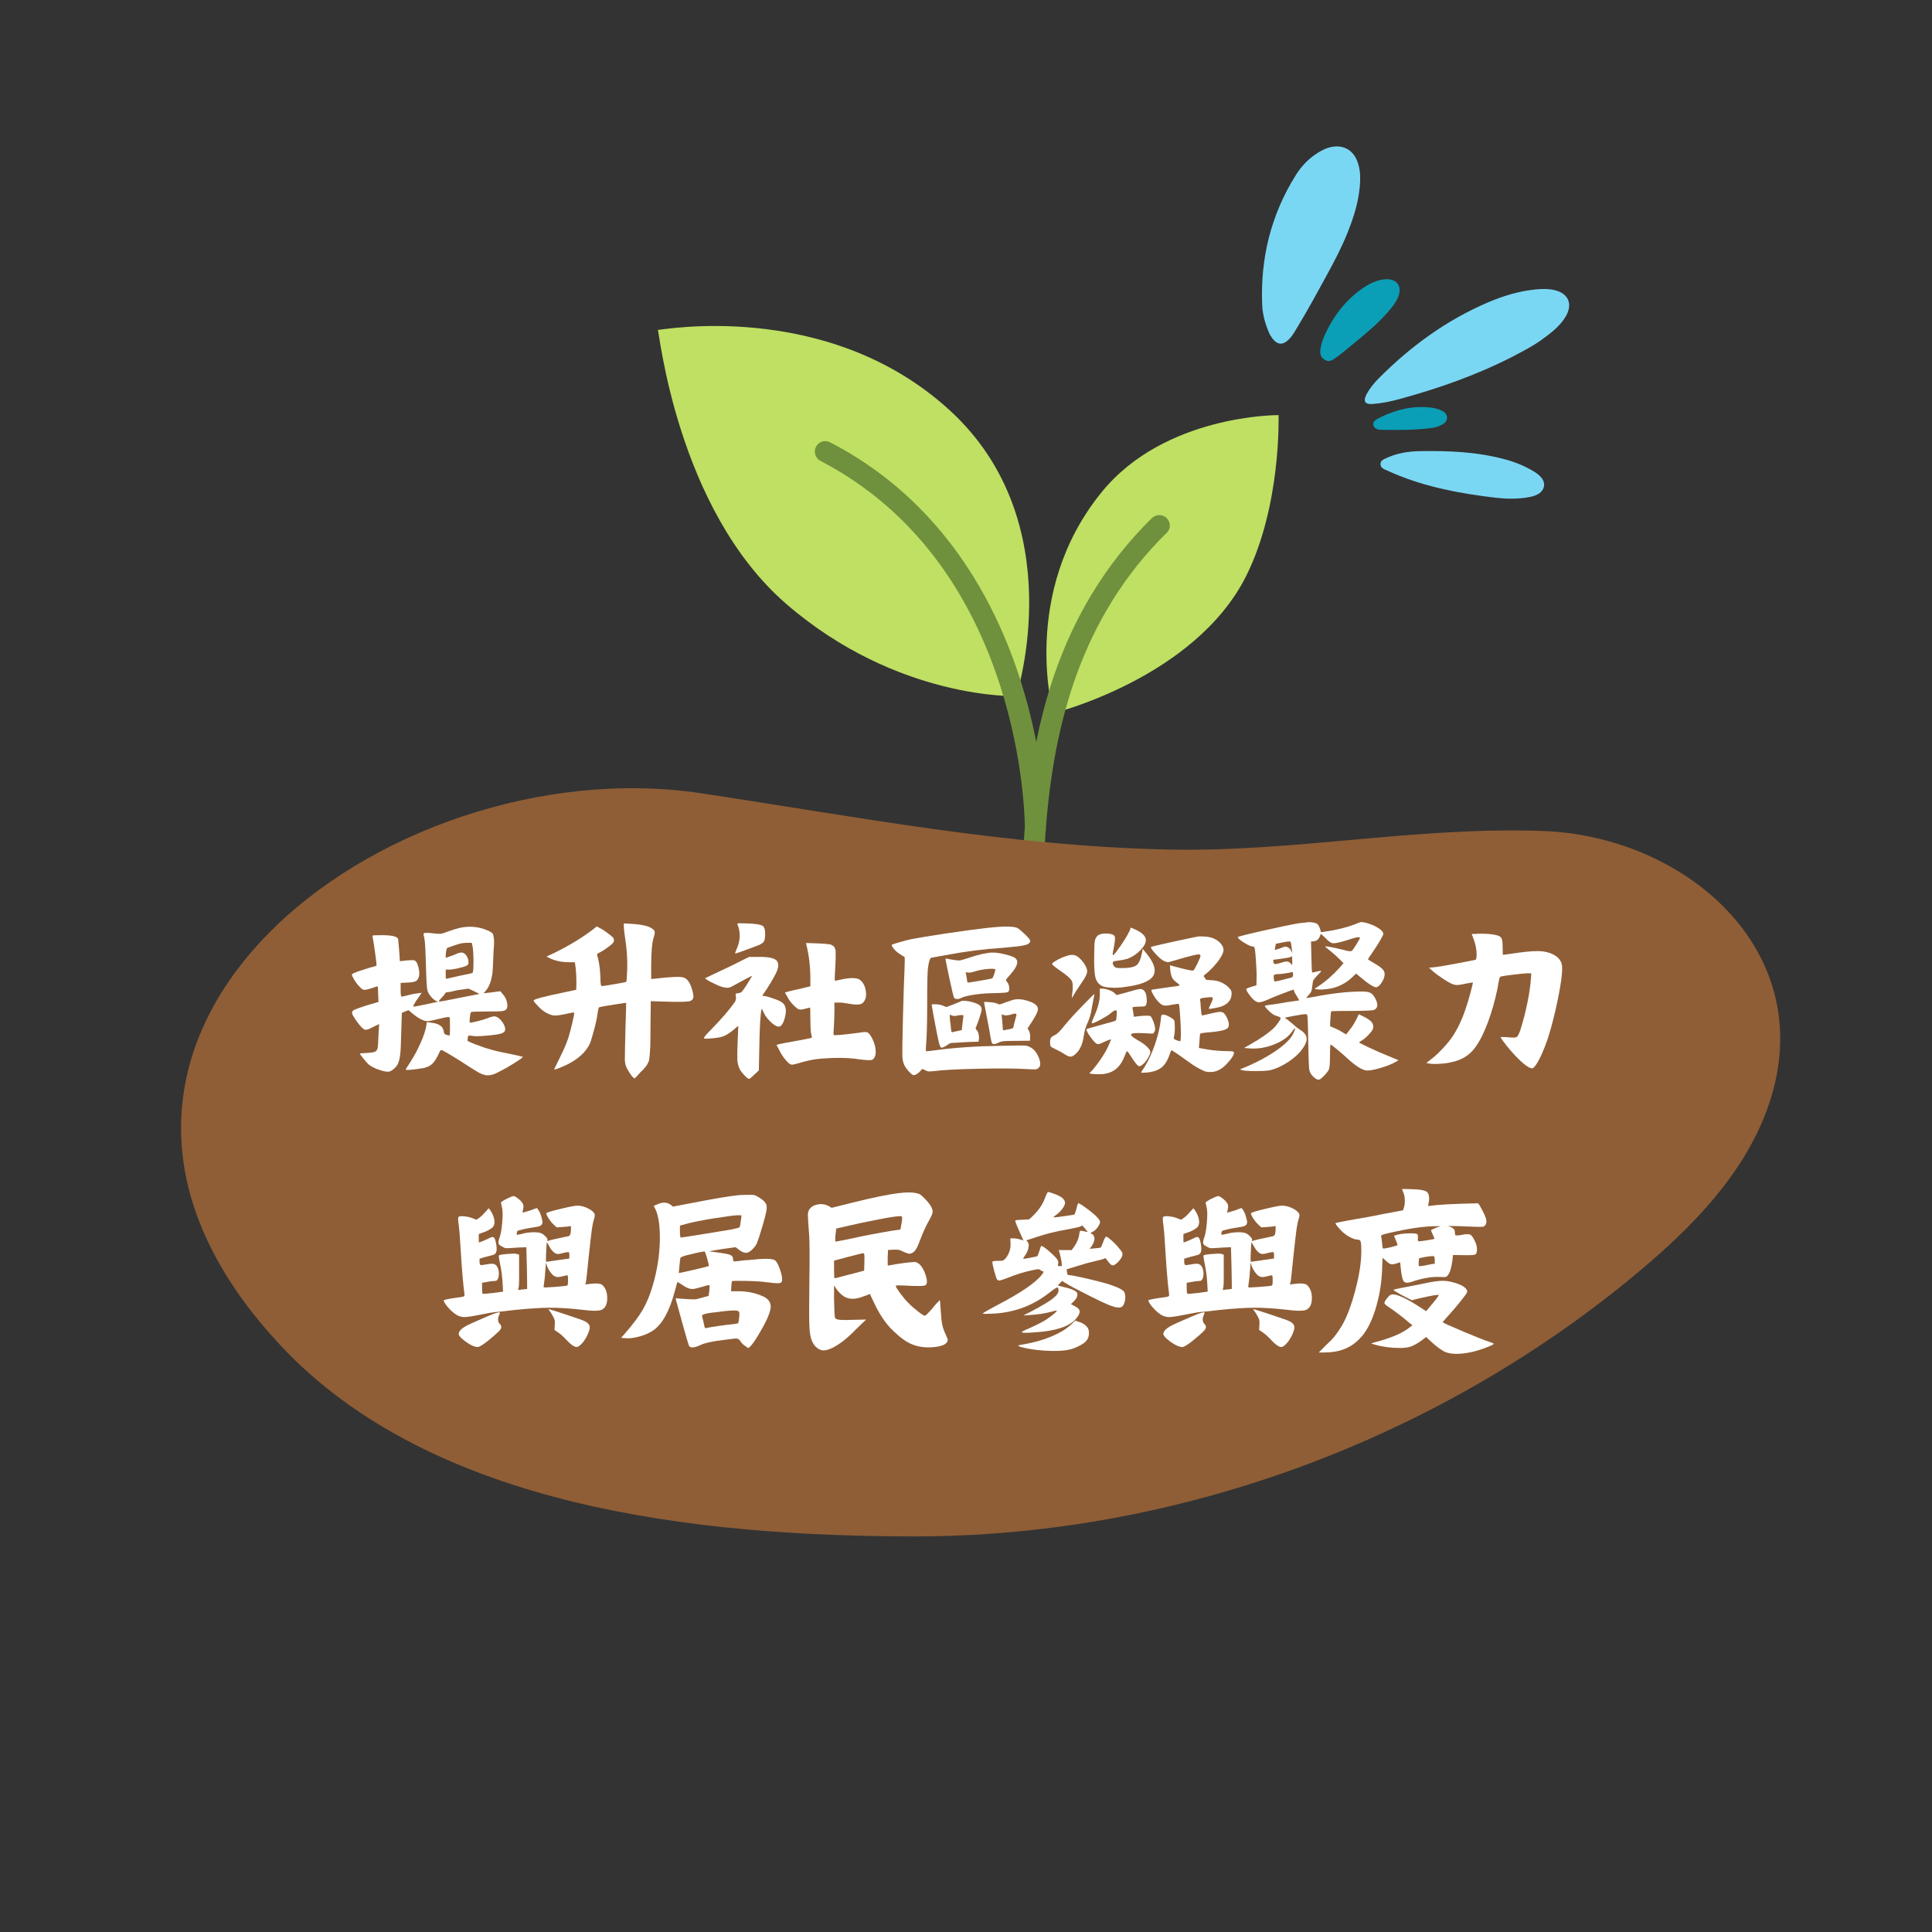 <svg xmlns="http://www.w3.org/2000/svg" xmlns:xlink="http://www.w3.org/1999/xlink" width="500" zoomAndPan="magnify" viewBox="0 0 375 375" height="500" preserveAspectRatio="xMidYMid meet" version="1.0"><rect x="0" y="0" width="375" height="375" fill="#333333" stroke="none"/><defs><g/><clipPath id="621b773ab9"><path d="M 127.566 63.164 L 248.316 63.164 L 248.316 139 L 127.566 139 Z M 127.566 63.164 " clip-rule="nonzero"/></clipPath><clipPath id="9c90922d45"><path d="M 158 85 L 228 85 L 228 177.914 L 158 177.914 Z M 158 85 " clip-rule="nonzero"/></clipPath><clipPath id="64c9432461"><path d="M 35 152 L 346 152 L 346 299 L 35 299 Z M 35 152 " clip-rule="nonzero"/></clipPath><clipPath id="5d2102e7a4"><path d="M 345.93 311.824 L -6.574 288.855 L 3.133 139.922 L 355.633 162.891 Z M 345.93 311.824 " clip-rule="nonzero"/></clipPath><clipPath id="c0aa404a75"><path d="M 345.93 311.824 L -6.574 288.855 L 3.133 139.922 L 355.633 162.891 Z M 345.93 311.824 " clip-rule="nonzero"/></clipPath><clipPath id="6092288274"><path d="M 244 28 L 265 28 L 265 67 L 244 67 Z M 244 28 " clip-rule="nonzero"/></clipPath><clipPath id="37b54331c2"><path d="M 233.758 41.512 L 281.879 15.402 L 319.434 84.621 L 271.309 110.73 Z M 233.758 41.512 " clip-rule="nonzero"/></clipPath><clipPath id="4da6aa8f48"><path d="M 233.758 41.512 L 281.879 15.402 L 319.434 84.621 L 271.309 110.73 Z M 233.758 41.512 " clip-rule="nonzero"/></clipPath><clipPath id="402204695b"><path d="M 233.758 41.512 L 281.879 15.402 L 319.434 84.621 L 271.309 110.73 Z M 233.758 41.512 " clip-rule="nonzero"/></clipPath><clipPath id="dea675edff"><path d="M 264 56 L 305 56 L 305 79 L 264 79 Z M 264 56 " clip-rule="nonzero"/></clipPath><clipPath id="c910e6f5aa"><path d="M 233.758 41.512 L 281.879 15.402 L 319.434 84.621 L 271.309 110.73 Z M 233.758 41.512 " clip-rule="nonzero"/></clipPath><clipPath id="d7c169063b"><path d="M 233.758 41.512 L 281.879 15.402 L 319.434 84.621 L 271.309 110.73 Z M 233.758 41.512 " clip-rule="nonzero"/></clipPath><clipPath id="ba3167dd3f"><path d="M 233.758 41.512 L 281.879 15.402 L 319.434 84.621 L 271.309 110.73 Z M 233.758 41.512 " clip-rule="nonzero"/></clipPath><clipPath id="a7b89613b7"><path d="M 267 87 L 300 87 L 300 97 L 267 97 Z M 267 87 " clip-rule="nonzero"/></clipPath><clipPath id="f1d74b341a"><path d="M 233.758 41.512 L 281.879 15.402 L 319.434 84.621 L 271.309 110.73 Z M 233.758 41.512 " clip-rule="nonzero"/></clipPath><clipPath id="ea5e7c47cc"><path d="M 233.758 41.512 L 281.879 15.402 L 319.434 84.621 L 271.309 110.73 Z M 233.758 41.512 " clip-rule="nonzero"/></clipPath><clipPath id="f9620849cd"><path d="M 233.758 41.512 L 281.879 15.402 L 319.434 84.621 L 271.309 110.73 Z M 233.758 41.512 " clip-rule="nonzero"/></clipPath><clipPath id="326868d3e9"><path d="M 256 54 L 272 54 L 272 71 L 256 71 Z M 256 54 " clip-rule="nonzero"/></clipPath><clipPath id="38f44f7eef"><path d="M 233.758 41.512 L 281.879 15.402 L 319.434 84.621 L 271.309 110.73 Z M 233.758 41.512 " clip-rule="nonzero"/></clipPath><clipPath id="e54af0730c"><path d="M 233.758 41.512 L 281.879 15.402 L 319.434 84.621 L 271.309 110.73 Z M 233.758 41.512 " clip-rule="nonzero"/></clipPath><clipPath id="38b4858be6"><path d="M 233.758 41.512 L 281.879 15.402 L 319.434 84.621 L 271.309 110.73 Z M 233.758 41.512 " clip-rule="nonzero"/></clipPath><clipPath id="52d7c1c4d9"><path d="M 266 79 L 281 79 L 281 84 L 266 84 Z M 266 79 " clip-rule="nonzero"/></clipPath><clipPath id="5c8635e51c"><path d="M 233.758 41.512 L 281.879 15.402 L 319.434 84.621 L 271.309 110.73 Z M 233.758 41.512 " clip-rule="nonzero"/></clipPath><clipPath id="43d7aac129"><path d="M 233.758 41.512 L 281.879 15.402 L 319.434 84.621 L 271.309 110.73 Z M 233.758 41.512 " clip-rule="nonzero"/></clipPath><clipPath id="5b9fdf6118"><path d="M 233.758 41.512 L 281.879 15.402 L 319.434 84.621 L 271.309 110.73 Z M 233.758 41.512 " clip-rule="nonzero"/></clipPath></defs><g clip-path="url(#621b773ab9)"><path fill="#bfe063" d="M 197.246 135.117 C 197.246 135.117 174.262 135.855 152.75 117.344 C 131.234 98.836 127.922 63.777 127.676 64.023 C 127.43 64.27 160.234 57.676 184.242 79.547 C 208.25 101.414 197.246 135.117 197.246 135.117 Z M 241.871 111.816 C 248.742 98.098 248.168 80.57 248.168 80.57 C 248.168 80.57 226.043 80.406 213.773 95.598 C 197.902 115.176 204.445 138.438 204.445 138.438 C 204.445 138.438 231.93 131.637 241.871 111.816 Z M 241.871 111.816 " fill-opacity="1" fill-rule="nonzero"/></g><g clip-path="url(#9c90922d45)"><path fill="#6f913d" d="M 226.492 100.594 C 225.715 99.777 224.406 99.777 223.586 100.555 C 210.621 113.332 204.242 128.523 201.133 144.004 C 197.699 126.477 188.086 99.859 161.133 85.852 C 160.109 85.32 158.883 85.73 158.395 86.711 C 157.859 87.695 158.27 88.965 159.25 89.457 C 196.879 109.031 198.844 154.941 198.926 160.469 C 198.516 165.668 198.395 170.789 198.352 175.785 C 198.352 176.93 199.254 177.832 200.398 177.832 C 201.5 177.832 202.441 176.93 202.441 175.785 C 202.484 171.117 202.605 166.367 202.934 161.535 C 202.973 161.371 203.016 161.207 203.016 161.043 L 203.016 160.59 C 204.57 140.566 209.844 119.762 226.449 103.422 C 227.27 102.684 227.27 101.414 226.492 100.594 Z M 226.492 100.594 " fill-opacity="1" fill-rule="nonzero"/></g><g clip-path="url(#64c9432461)"><g clip-path="url(#5d2102e7a4)"><g clip-path="url(#c0aa404a75)"><path fill="#8f5e36" d="M 287.555 268.215 C 298.336 261.957 308.582 254.801 318.121 246.809 C 328.395 238.207 338.152 228.25 342.855 215.707 C 354.164 185.547 327.812 162.309 299.453 161.293 C 274.645 160.406 251.07 165.469 226.34 164.887 C 195.082 164.148 166.75 158.59 136.117 153.977 C 75.012 144.77 -1.062 201.594 54.344 261.031 C 84.059 292.906 136.148 298.145 177.195 298.219 C 215.738 298.289 254.207 287.574 287.555 268.215 " fill-opacity="1" fill-rule="nonzero"/></g></g></g><g fill="#ffffff" fill-opacity="1"><g transform="translate(67.811, 207.204)"><g><path d="M 24.203 -14.812 C 23.523 -15.145 23.145 -15.312 23.062 -15.312 C 23.008 -15.289 22.68 -15.238 22.078 -15.156 C 21.336 -15.082 20.742 -14.984 20.297 -14.859 C 19.734 -14.703 19.312 -14.625 19.031 -14.625 C 18.812 -14.625 18.648 -14.523 18.547 -14.328 C 18.441 -14.117 18.188 -13.812 17.781 -13.406 C 17.426 -13.031 17.312 -12.832 17.438 -12.812 C 17.469 -12.812 17.508 -12.812 17.562 -12.812 C 17.781 -12.812 19.117 -13.062 21.578 -13.562 L 25.266 -14.281 Z M 23.906 -23.562 L 23.75 -24.203 L 22.719 -24.203 C 22.094 -24.203 21.359 -24.051 20.516 -23.75 C 19.754 -23.5 19.273 -23.332 19.078 -23.25 C 18.973 -23.227 18.883 -23.051 18.812 -22.719 C 18.738 -22.395 18.703 -22.016 18.703 -21.578 L 18.703 -21.281 L 19.453 -21.547 C 20.066 -21.742 20.551 -21.93 20.906 -22.109 C 21.406 -22.316 21.797 -22.367 22.078 -22.266 C 22.41 -22.117 22.676 -21.848 22.875 -21.453 C 23.082 -21.055 23.16 -20.617 23.109 -20.141 C 23.078 -19.984 22.922 -19.844 22.641 -19.719 C 22.336 -19.57 21.801 -19.414 21.031 -19.25 C 20.258 -19.082 19.707 -19 19.375 -19 L 18.703 -19 L 18.703 -18.047 C 18.703 -17.848 18.703 -17.691 18.703 -17.578 C 18.703 -17.461 18.711 -17.375 18.734 -17.312 C 18.754 -17.25 18.785 -17.223 18.828 -17.234 C 18.867 -17.242 18.898 -17.25 18.922 -17.25 C 18.992 -17.25 19.859 -17.441 21.516 -17.828 C 23.023 -18.129 23.82 -18.305 23.906 -18.359 C 24.031 -18.535 24.094 -19.258 24.094 -20.531 C 24.094 -21.812 24.031 -22.82 23.906 -23.562 Z M 21.391 -27.094 C 23.316 -27.52 25.141 -27.352 26.859 -26.594 C 26.891 -26.57 26.941 -26.551 27.016 -26.531 C 27.422 -26.32 27.676 -26.16 27.781 -26.047 C 27.883 -25.93 27.973 -25.609 28.047 -25.078 C 28.117 -24.547 28.102 -23.758 28 -22.719 C 27.977 -22.469 27.969 -22.289 27.969 -22.188 C 27.895 -19.812 27.805 -18.379 27.703 -17.891 C 27.492 -16.629 27.102 -15.656 26.531 -14.969 L 26.062 -14.406 L 27.672 -14.594 L 29.297 -14.812 L 29.75 -14.281 C 30.363 -13.57 30.672 -12.789 30.672 -11.938 C 30.672 -11.582 30.539 -11.316 30.281 -11.141 C 30.102 -11.035 29.82 -10.961 29.438 -10.922 C 29.062 -10.891 28.203 -10.875 26.859 -10.875 C 24.805 -10.875 23.734 -10.832 23.641 -10.75 C 23.555 -10.695 23.488 -10.492 23.438 -10.141 C 23.395 -9.785 23.363 -9.469 23.344 -9.188 C 23.332 -8.914 23.352 -8.754 23.406 -8.703 C 23.633 -8.703 24.172 -8.805 25.016 -9.016 C 25.867 -9.234 26.5 -9.43 26.906 -9.609 C 27.594 -9.867 28.062 -9.973 28.312 -9.922 C 28.77 -9.816 29.207 -9.484 29.625 -8.922 C 30.039 -8.367 30.25 -7.863 30.25 -7.406 C 30.25 -7.031 29.984 -6.758 29.453 -6.594 C 28.922 -6.426 27.879 -6.281 26.328 -6.156 C 25.035 -6.051 24.176 -6.051 23.75 -6.156 C 23.414 -6.207 23.219 -6.219 23.156 -6.188 C 23.094 -6.164 23.035 -6.039 22.984 -5.812 C 22.941 -5.531 22.922 -5.336 22.922 -5.234 C 22.922 -5.141 23.457 -4.883 24.531 -4.469 C 25.602 -4.051 26.625 -3.711 27.594 -3.453 C 28.352 -3.223 29.531 -2.957 31.125 -2.656 C 32.645 -2.332 33.477 -2.145 33.625 -2.094 C 33.801 -1.988 32.75 -1.266 30.469 0.078 C 29.176 0.785 28.344 1.203 27.969 1.328 C 27.363 1.504 26.844 1.555 26.406 1.484 C 25.977 1.379 25.586 1.234 25.234 1.047 C 24.879 0.859 24.18 0.43 23.141 -0.234 C 20.805 -1.754 19.109 -2.789 18.047 -3.344 C 17.898 -3.414 17.781 -3.406 17.688 -3.312 C 17.602 -3.227 17.457 -2.945 17.25 -2.469 C 16.844 -1.633 16.445 -1.039 16.062 -0.688 C 15.688 -0.332 15.133 -0.066 14.406 0.109 C 14.145 0.16 13.723 0.223 13.141 0.297 C 12.566 0.379 12.066 0.43 11.641 0.453 C 11.223 0.484 10.988 0.473 10.938 0.422 C 10.938 0.336 11.219 -0.129 11.781 -0.984 C 12.562 -2.18 13.25 -3.457 13.844 -4.812 C 14.445 -6.164 14.812 -7.285 14.938 -8.172 L 15.047 -8.812 L 15.625 -8.734 C 16.688 -8.641 17.441 -8.375 17.891 -7.938 C 18.098 -7.707 18.238 -7.414 18.312 -7.062 C 18.363 -6.656 18.492 -6.43 18.703 -6.391 C 18.828 -6.359 19.004 -6.305 19.234 -6.234 C 19.41 -6.18 19.5 -6.254 19.5 -6.453 C 19.52 -6.629 19.531 -7.098 19.531 -7.859 C 19.531 -8.953 19.504 -9.578 19.453 -9.734 C 19.398 -9.879 18.754 -9.789 17.516 -9.469 C 16.297 -9.156 15.523 -9 15.203 -9 C 14.461 -9 13.535 -9.445 12.422 -10.344 L 11.469 -11.141 L 10.188 -10.609 L 10.062 -6.578 C 10.02 -4.547 9.953 -3.172 9.859 -2.453 C 9.773 -1.734 9.617 -1.129 9.391 -0.641 C 9.211 -0.316 8.953 -0.008 8.609 0.281 C 8.266 0.57 7.969 0.742 7.719 0.797 C 7.312 0.867 6.656 0.75 5.75 0.438 C 4.852 0.125 4.164 -0.234 3.688 -0.641 C 3.457 -0.867 3.125 -1.25 2.688 -1.781 C 2.258 -2.312 2.047 -2.617 2.047 -2.703 C 2.047 -2.754 2.453 -2.789 3.266 -2.812 C 4.129 -2.863 4.688 -2.941 4.938 -3.047 C 5.219 -3.172 5.395 -3.391 5.469 -3.703 C 5.551 -4.023 5.613 -4.906 5.656 -6.344 L 5.781 -8.438 L 4.594 -7.859 C 3.832 -7.43 3.301 -7.258 3 -7.344 C 2.695 -7.438 2.227 -7.898 1.594 -8.734 C 1.113 -9.398 0.797 -9.891 0.641 -10.203 C 0.492 -10.516 0.484 -10.758 0.609 -10.938 C 0.734 -11.195 2.203 -11.734 5.016 -12.547 L 5.656 -12.734 L 5.594 -14.219 C 5.562 -15.195 5.535 -15.703 5.516 -15.734 C 5.461 -15.785 5.094 -15.68 4.406 -15.422 C 3.625 -15.172 3.102 -15.055 2.844 -15.078 C 2.594 -15.109 2.281 -15.336 1.906 -15.766 C 1.57 -16.098 1.254 -16.516 0.953 -17.016 C 0.648 -17.523 0.5 -17.867 0.5 -18.047 C 0.5 -18.203 1.145 -18.484 2.438 -18.891 C 3.645 -19.297 4.441 -19.535 4.828 -19.609 C 5.129 -19.68 5.281 -19.758 5.281 -19.844 C 5.281 -20.062 5.191 -20.82 5.016 -22.125 C 4.836 -23.438 4.711 -24.27 4.641 -24.625 C 4.516 -25.227 4.473 -25.555 4.516 -25.609 C 4.566 -25.66 5.164 -25.688 6.312 -25.688 C 8.207 -25.688 9.258 -25.445 9.469 -24.969 C 9.488 -24.863 9.539 -24.27 9.625 -23.188 C 9.719 -22.113 9.773 -21.273 9.797 -20.672 C 9.797 -20.648 9.859 -20.645 9.984 -20.656 C 10.117 -20.664 10.273 -20.68 10.453 -20.703 C 10.953 -20.785 11.457 -20.828 11.969 -20.828 C 12.32 -20.848 12.555 -20.832 12.672 -20.781 C 12.785 -20.727 12.922 -20.594 13.078 -20.375 C 13.254 -20.02 13.391 -19.594 13.484 -19.094 C 13.586 -18.602 13.602 -18.164 13.531 -17.781 C 13.426 -17.301 13.234 -16.973 12.953 -16.797 C 12.68 -16.617 12.125 -16.516 11.281 -16.484 L 9.953 -16.422 L 9.953 -15.094 C 9.953 -14.195 10.008 -13.75 10.125 -13.75 C 10.238 -13.75 10.914 -13.906 12.156 -14.219 C 12.488 -14.289 12.801 -14.344 13.094 -14.375 C 13.383 -14.414 13.609 -14.445 13.766 -14.469 C 13.93 -14.5 14.016 -14.516 14.016 -14.516 C 14.016 -14.461 13.863 -14.223 13.562 -13.797 C 12.602 -12.473 12.25 -11.812 12.5 -11.812 C 12.656 -11.812 13.469 -11.969 14.938 -12.281 L 17.219 -12.766 L 16.766 -12.953 C 16.453 -13.129 16.129 -13.414 15.797 -13.812 C 15.473 -14.207 15.258 -14.582 15.156 -14.938 C 15.031 -15.344 14.93 -17 14.859 -19.906 C 14.785 -22.801 14.68 -24.551 14.547 -25.156 C 14.398 -25.688 14.363 -25.977 14.438 -26.031 C 14.539 -26.188 15.336 -26.172 16.828 -25.984 C 17.266 -25.941 17.602 -25.938 17.844 -25.969 C 18.082 -26.008 18.52 -26.156 19.156 -26.406 C 20.145 -26.758 20.891 -26.988 21.391 -27.094 Z M 21.391 -27.094 "/></g></g></g><g fill="#ffffff" fill-opacity="1"><g transform="translate(102.004, 207.204)"><g><path d="M 19.078 -27.391 L 19.078 -27.969 L 20.516 -27.891 C 23.129 -27.742 24.641 -27.266 25.047 -26.453 C 25.117 -26.191 25.078 -25.836 24.922 -25.391 C 24.566 -24.422 24.391 -22.52 24.391 -19.688 L 24.391 -17.172 L 25.156 -17.25 C 28.195 -17.602 30.02 -17.68 30.625 -17.484 C 31.363 -17.273 31.922 -16.523 32.297 -15.234 C 32.523 -14.523 32.617 -14 32.578 -13.656 C 32.547 -13.312 32.352 -13.066 32 -12.922 C 31.719 -12.766 30.363 -12.711 27.938 -12.766 L 24.312 -12.875 L 24.25 -7.297 C 24.25 -7.117 24.25 -6.852 24.25 -6.5 C 24.25 -5.406 24.238 -4.645 24.219 -4.219 C 24.207 -3.789 24.176 -3.273 24.125 -2.672 C 24.07 -2.078 24.035 -1.703 24.016 -1.547 C 23.992 -1.398 23.906 -1.164 23.75 -0.844 C 23.594 -0.531 23.453 -0.305 23.328 -0.172 C 23.203 -0.035 23 0.195 22.719 0.531 C 22.594 0.633 22.504 0.711 22.453 0.766 C 21.691 1.617 21.273 2.062 21.203 2.094 C 21.098 2.145 20.879 1.957 20.547 1.531 C 20.223 1.113 19.945 0.68 19.719 0.234 C 19.438 -0.273 19.289 -0.859 19.281 -1.516 C 19.27 -2.18 19.316 -4.453 19.422 -8.328 C 19.516 -11.086 19.551 -12.492 19.531 -12.547 C 19.508 -12.566 18.738 -12.457 17.219 -12.219 C 15.695 -11.977 14.77 -11.816 14.438 -11.734 C 14.312 -11.711 14.223 -11.625 14.172 -11.469 C 14.117 -11.32 14.055 -10.984 13.984 -10.453 C 13.859 -9.566 13.629 -8.508 13.297 -7.281 C 12.973 -6.051 12.695 -5.156 12.469 -4.594 C 11.707 -3 10.238 -1.656 8.062 -0.562 C 7.625 -0.344 7.109 -0.117 6.516 0.109 C 5.922 0.336 5.598 0.426 5.547 0.375 C 5.547 0.352 5.914 -0.406 6.656 -1.906 C 7.438 -3.469 7.992 -4.77 8.328 -5.812 C 8.598 -6.695 8.863 -7.707 9.125 -8.844 C 9.395 -9.988 9.492 -10.598 9.422 -10.672 C 9.367 -10.723 8.801 -10.625 7.719 -10.375 C 6.75 -10.164 6.031 -10.07 5.562 -10.094 C 5.094 -10.125 4.555 -10.316 3.953 -10.672 C 3.566 -10.848 3.07 -11.25 2.469 -11.875 C 1.863 -12.5 1.562 -12.875 1.562 -13 C 1.562 -13.25 3.551 -13.781 7.531 -14.594 L 9.844 -15.094 L 9.875 -16.562 C 9.875 -17.582 9.828 -18.492 9.734 -19.297 L 9.578 -20.438 L 8.469 -20.438 C 7.102 -20.438 5.875 -20.68 4.781 -21.172 L 4.062 -21.547 L 5.469 -22.188 C 8.332 -23.582 10.852 -25.102 13.031 -26.75 L 13.828 -27.391 L 14.438 -27.062 C 14.895 -26.832 15.398 -26.504 15.953 -26.078 C 16.516 -25.66 16.875 -25.363 17.031 -25.188 C 17.156 -24.938 17.191 -24.695 17.141 -24.469 C 17.109 -24.27 16.781 -23.938 16.156 -23.469 C 15.539 -23 14.969 -22.625 14.438 -22.344 C 14.188 -22.238 14.031 -22.148 13.969 -22.078 C 13.906 -22.004 13.883 -21.906 13.906 -21.781 C 14.238 -20.738 14.441 -19.441 14.516 -17.891 C 14.535 -16.93 14.566 -16.344 14.609 -16.125 C 14.648 -15.914 14.734 -15.812 14.859 -15.812 C 15.086 -15.812 15.906 -15.938 17.312 -16.188 C 18.719 -16.438 19.457 -16.578 19.531 -16.609 C 19.602 -16.68 19.664 -17.336 19.719 -18.578 C 19.82 -20.734 19.672 -23.078 19.266 -25.609 C 19.141 -26.473 19.078 -27.066 19.078 -27.391 Z M 19.078 -27.391 "/></g></g></g><g fill="#ffffff" fill-opacity="1"><g transform="translate(136.197, 207.204)"><g><path d="M 7.906 -20.828 L 9.203 -21.469 L 10.906 -21.469 C 12.758 -21.5 13.941 -21.289 14.453 -20.844 C 14.973 -20.395 14.992 -19.613 14.516 -18.5 C 14.316 -18.051 13.941 -17.367 13.391 -16.453 C 12.848 -15.547 12.426 -14.891 12.125 -14.484 C 11.914 -14.223 11.812 -14.055 11.812 -13.984 C 11.812 -13.91 11.926 -13.875 12.156 -13.875 C 12.383 -13.875 12.879 -13.742 13.641 -13.484 C 14.398 -13.234 14.945 -13.02 15.281 -12.844 C 15.707 -12.594 15.984 -12.328 16.109 -12.047 C 16.41 -11.461 16.41 -10.629 16.109 -9.547 C 15.805 -8.473 15.414 -7.938 14.938 -7.938 C 14.531 -7.938 13.988 -8.266 13.312 -8.922 C 12.645 -9.586 12.195 -10.223 11.969 -10.828 C 11.812 -11.18 11.711 -11.375 11.672 -11.406 C 11.641 -11.406 11.625 -11.363 11.625 -11.281 C 11.395 -10.551 11.242 -7.844 11.172 -3.156 L 11.094 0.562 L 10.219 1.375 C 9.664 1.926 9.328 2.203 9.203 2.203 C 9.023 2.203 8.691 1.941 8.203 1.422 C 7.723 0.898 7.422 0.461 7.297 0.109 C 7.086 -0.336 6.961 -0.891 6.922 -1.547 C 6.891 -2.211 6.91 -3.406 6.984 -5.125 C 7.066 -6.852 7.109 -7.832 7.109 -8.062 C 7.078 -8.082 6.758 -7.828 6.156 -7.297 C 5.445 -6.711 4.828 -6.312 4.297 -6.094 C 3.766 -5.883 2.969 -5.738 1.906 -5.656 C 0.914 -5.562 0.422 -5.578 0.422 -5.703 C 0.422 -5.879 0.961 -6.508 2.047 -7.594 C 3.922 -9.52 5.391 -11.234 6.453 -12.734 C 6.68 -13.086 6.723 -13.566 6.578 -14.172 C 6.578 -14.242 6.609 -14.301 6.672 -14.344 C 6.734 -14.383 6.891 -14.414 7.141 -14.438 C 7.422 -14.469 7.633 -14.555 7.781 -14.703 C 7.938 -14.859 8.27 -15.328 8.781 -16.109 C 9.457 -17.203 9.797 -17.758 9.797 -17.781 C 9.754 -17.812 9.176 -17.523 8.062 -16.922 C 6.945 -16.328 6.188 -15.914 5.781 -15.688 C 5.145 -15.289 4.094 -15.457 2.625 -16.188 C 1.738 -16.594 1.18 -16.895 0.953 -17.094 L 0.641 -17.328 L 3.609 -18.734 C 5.41 -19.566 6.844 -20.266 7.906 -20.828 Z M 20.328 -23.781 L 20.25 -24.172 L 22.453 -24.094 C 22.961 -24.062 23.305 -24.047 23.484 -24.047 C 23.66 -24.047 23.922 -24.02 24.266 -23.969 C 24.609 -23.926 24.82 -23.906 24.906 -23.906 C 25 -23.906 25.145 -23.836 25.344 -23.703 C 25.551 -23.578 25.664 -23.504 25.688 -23.484 C 25.707 -23.461 25.77 -23.328 25.875 -23.078 C 25.977 -22.836 26.02 -22.672 26 -22.578 C 25.988 -22.492 25.988 -22.258 26 -21.875 C 26.02 -21.5 26.02 -21.223 26 -21.047 C 25.988 -20.867 25.973 -20.488 25.953 -19.906 C 25.828 -17.938 25.789 -16.926 25.844 -16.875 C 25.863 -16.82 26.379 -16.91 27.391 -17.141 C 29.016 -17.461 30.117 -17.426 30.703 -17.031 C 31.336 -16.539 31.723 -15.805 31.859 -14.828 C 32.004 -13.859 31.82 -13.109 31.312 -12.578 C 30.957 -12.172 30.031 -12.109 28.531 -12.391 C 27.801 -12.535 27.156 -12.609 26.594 -12.609 L 25.766 -12.609 L 25.766 -11.016 C 25.766 -10.285 25.727 -9.234 25.656 -7.859 C 25.602 -7.129 25.582 -6.68 25.594 -6.516 C 25.602 -6.348 25.672 -6.266 25.797 -6.266 C 26.203 -6.266 26.988 -6.328 28.156 -6.453 C 29.32 -6.586 30.16 -6.691 30.672 -6.766 C 31.43 -6.91 31.938 -6.926 32.188 -6.812 C 32.438 -6.707 32.727 -6.336 33.062 -5.703 C 33.539 -4.766 33.781 -3.891 33.781 -3.078 C 33.781 -2.266 33.539 -1.734 33.062 -1.484 C 32.781 -1.379 31.941 -1.414 30.547 -1.594 C 29.16 -1.82 27.504 -1.91 25.578 -1.859 C 24.055 -1.805 22.844 -1.711 21.938 -1.578 C 21.039 -1.441 20.008 -1.195 18.844 -0.844 C 18.062 -0.613 17.582 -0.52 17.406 -0.562 C 17.125 -0.613 16.742 -0.926 16.266 -1.5 C 15.785 -2.07 15.395 -2.676 15.094 -3.312 L 14.516 -4.406 L 15.156 -4.562 C 15.539 -4.664 16.68 -4.879 18.578 -5.203 C 20.379 -5.535 21.305 -5.727 21.359 -5.781 C 21.41 -5.801 21.367 -6.078 21.234 -6.609 C 21.141 -7.172 21.094 -8.145 21.094 -9.531 C 21.094 -10.926 21.066 -11.625 21.016 -11.625 C 20.941 -11.625 20.641 -11.551 20.109 -11.406 C 19.566 -11.25 19.16 -11.207 18.891 -11.281 C 18.629 -11.363 18.254 -11.656 17.766 -12.156 C 17.273 -12.664 16.898 -13.188 16.641 -13.719 L 16.156 -14.547 L 16.641 -14.703 C 16.992 -14.805 17.816 -15 19.109 -15.281 L 21.094 -15.766 L 21.094 -17.141 C 21.094 -19.547 20.836 -21.758 20.328 -23.781 Z M 6.953 -27.781 C 6.879 -27.906 6.957 -27.977 7.188 -28 C 7.332 -28 7.863 -27.988 8.781 -27.969 C 10.094 -27.914 10.969 -27.816 11.406 -27.672 C 11.656 -27.586 11.828 -27.508 11.922 -27.438 C 12.023 -27.363 12.117 -27.195 12.203 -26.938 C 12.297 -26.633 12.332 -26.203 12.312 -25.641 C 12.289 -25.086 12.211 -24.695 12.078 -24.469 C 11.984 -24.27 11.672 -24.039 11.141 -23.781 C 10.648 -23.582 9.758 -23.25 8.469 -22.781 C 7.176 -22.312 6.52 -22.086 6.5 -22.109 C 6.469 -22.16 6.555 -22.441 6.766 -22.953 C 7.523 -24.598 7.586 -26.207 6.953 -27.781 Z M 6.953 -27.781 "/></g></g></g><g fill="#ffffff" fill-opacity="1"><g transform="translate(170.39, 207.204)"><g><path d="M 15.312 -10.062 C 14.957 -9.969 14.641 -9.984 14.359 -10.109 C 14.16 -10.211 14.039 -10.25 14 -10.219 C 13.969 -10.195 13.953 -10.098 13.953 -9.922 C 13.953 -9.566 14.016 -8.969 14.141 -8.125 C 14.191 -7.5 14.238 -7.117 14.281 -6.984 C 14.332 -6.859 14.422 -6.82 14.547 -6.875 C 14.953 -6.977 15.297 -7.055 15.578 -7.109 L 16.297 -7.266 L 16.375 -8.125 C 16.406 -8.406 16.469 -8.891 16.562 -9.578 C 16.613 -9.879 16.617 -10.055 16.578 -10.109 C 16.547 -10.16 16.441 -10.188 16.266 -10.188 C 15.984 -10.188 15.664 -10.145 15.312 -10.062 Z M 16.297 -12.922 C 16.555 -12.992 17.078 -12.957 17.859 -12.812 C 18.723 -12.602 19.316 -12.391 19.641 -12.172 C 19.973 -11.961 20.141 -11.656 20.141 -11.25 C 20.141 -11.02 20.004 -10.5 19.734 -9.688 C 19.473 -8.875 19.254 -8.281 19.078 -7.906 C 19.004 -7.75 18.973 -7.633 18.984 -7.562 C 18.992 -7.488 19.062 -7.391 19.188 -7.266 C 19.344 -7.109 19.461 -6.844 19.547 -6.469 C 19.641 -6.102 19.66 -5.758 19.609 -5.438 L 19.562 -5.016 L 17.219 -4.938 C 16.832 -4.914 16.426 -4.891 16 -4.859 C 15.57 -4.836 15.211 -4.816 14.922 -4.797 C 14.629 -4.785 14.457 -4.781 14.406 -4.781 C 14.145 -4.758 13.906 -4.672 13.688 -4.516 C 13.531 -4.391 13.305 -4.242 13.016 -4.078 C 12.723 -3.922 12.516 -3.844 12.391 -3.844 C 12.211 -3.844 12.047 -4.117 11.891 -4.672 C 11.742 -5.234 11.516 -6.336 11.203 -7.984 C 10.879 -9.68 10.641 -11 10.484 -11.938 C 10.461 -12.133 10.469 -12.238 10.5 -12.25 C 10.539 -12.27 10.738 -12.281 11.094 -12.281 C 11.602 -12.281 12.086 -12.203 12.547 -12.047 L 13.297 -11.734 L 14.75 -12.281 C 15.758 -12.707 16.273 -12.922 16.297 -12.922 Z M 26.906 -10.266 C 26.906 -10.336 26.883 -10.383 26.844 -10.406 C 26.812 -10.438 26.742 -10.453 26.641 -10.453 C 26.535 -10.453 26.398 -10.43 26.234 -10.391 C 26.066 -10.359 25.859 -10.301 25.609 -10.219 C 25.055 -10.094 24.664 -10.082 24.438 -10.188 C 24.207 -10.289 24.078 -10.328 24.047 -10.297 C 24.023 -10.242 24.066 -9.723 24.172 -8.734 L 24.281 -7.219 L 24.781 -7.297 C 25.508 -7.422 25.941 -7.516 26.078 -7.578 C 26.223 -7.641 26.305 -7.75 26.328 -7.906 C 26.379 -8.207 26.484 -8.641 26.641 -9.203 C 26.816 -9.805 26.906 -10.16 26.906 -10.266 Z M 26.062 -13.078 C 26.875 -13.348 27.848 -13.312 28.984 -12.969 C 30.129 -12.633 30.805 -12.203 31.016 -11.672 C 31.109 -11.41 31.078 -11.086 30.922 -10.703 C 30.773 -10.328 30.461 -9.758 29.984 -9 L 29.062 -7.594 L 29.344 -7.109 C 29.52 -6.723 29.594 -6.305 29.562 -5.859 L 29.531 -5.203 L 26.797 -5.172 C 25.523 -5.172 24.719 -5.148 24.375 -5.109 C 24.031 -5.066 23.734 -4.984 23.484 -4.859 C 22.797 -4.484 22.352 -4.445 22.156 -4.75 C 22.082 -4.852 21.977 -5.285 21.844 -6.047 C 21.75 -6.703 21.531 -7.895 21.188 -9.625 C 20.844 -11.363 20.66 -12.32 20.641 -12.5 C 20.586 -12.656 20.648 -12.734 20.828 -12.734 C 20.953 -12.754 21.227 -12.738 21.656 -12.688 C 22.395 -12.633 22.906 -12.535 23.188 -12.391 C 23.383 -12.285 23.547 -12.238 23.672 -12.25 C 23.797 -12.27 24.078 -12.367 24.516 -12.547 C 25.273 -12.816 25.789 -12.992 26.062 -13.078 Z M 22.797 -19.031 C 22.617 -19.188 22.066 -19.211 21.141 -19.109 C 20.223 -19.016 19.367 -18.836 18.578 -18.578 C 18.098 -18.43 17.719 -18.383 17.438 -18.438 C 17.164 -18.508 17.039 -18.508 17.062 -18.438 C 17.062 -18.406 17.062 -18.379 17.062 -18.359 C 17.113 -18.223 17.176 -17.879 17.25 -17.328 C 17.32 -16.797 17.383 -16.516 17.438 -16.484 C 17.488 -16.461 18.254 -16.578 19.734 -16.828 C 21.223 -17.086 22.039 -17.242 22.188 -17.297 C 22.27 -17.316 22.398 -17.594 22.578 -18.125 C 22.754 -18.656 22.828 -18.957 22.797 -19.031 Z M 20.297 -22.047 C 21.18 -22.223 21.812 -22.312 22.188 -22.312 C 22.875 -22.332 23.742 -22.207 24.797 -21.938 C 25.848 -21.676 26.5 -21.422 26.75 -21.172 C 27.363 -20.586 27.062 -19.598 25.844 -18.203 C 25.258 -17.547 24.941 -17.164 24.891 -17.062 C 24.836 -16.957 24.898 -16.805 25.078 -16.609 C 25.285 -16.398 25.426 -16.055 25.5 -15.578 C 25.551 -15.047 25.445 -14.727 25.188 -14.625 C 24.938 -14.531 24.129 -14.469 22.766 -14.438 C 21.473 -14.438 20.191 -14.348 18.922 -14.172 C 17.66 -13.992 16.785 -13.789 16.297 -13.562 C 15.992 -13.383 15.695 -13.297 15.406 -13.297 C 15.113 -13.297 14.914 -13.375 14.812 -13.531 C 14.719 -13.602 14.406 -14.879 13.875 -17.359 C 13.344 -19.848 13.098 -21.102 13.141 -21.125 C 13.172 -21.176 13.578 -21.113 14.359 -20.938 C 15.172 -20.812 15.68 -20.758 15.891 -20.781 C 16.109 -20.812 16.641 -20.961 17.484 -21.234 C 18.441 -21.566 19.379 -21.836 20.297 -22.047 Z M 21.203 -27.094 C 24.316 -27.445 26.27 -27.445 27.062 -27.094 C 27.383 -26.914 27.848 -26.535 28.453 -25.953 C 29.066 -25.367 29.426 -24.961 29.531 -24.734 C 29.602 -24.535 29.566 -24.352 29.422 -24.188 C 29.285 -24.02 29.004 -23.879 28.578 -23.766 C 28.148 -23.648 27.578 -23.555 26.859 -23.484 C 26.148 -23.41 25.238 -23.32 24.125 -23.219 C 20.531 -22.988 16.883 -22.52 13.188 -21.812 C 11.383 -21.477 10.457 -21.312 10.406 -21.312 C 10.133 -21.312 9.91 -20.664 9.734 -19.375 C 9.629 -18.52 9.578 -16.344 9.578 -12.844 C 9.578 -9.395 9.523 -6.898 9.422 -5.359 C 9.316 -3.941 9.289 -3.219 9.344 -3.188 C 9.375 -3.133 9.973 -3.188 11.141 -3.344 C 14.785 -3.852 19.086 -4.145 24.047 -4.219 C 26.43 -4.27 27.859 -4.285 28.328 -4.266 C 28.797 -4.254 29.18 -4.16 29.484 -3.984 C 30.242 -3.629 30.828 -2.945 31.234 -1.938 C 31.641 -0.926 31.613 -0.242 31.156 0.109 C 30.977 0.266 30.773 0.348 30.547 0.359 C 30.316 0.367 29.711 0.348 28.734 0.297 C 26.859 0.172 23.812 0.148 19.594 0.234 C 15.375 0.328 12.516 0.477 11.016 0.688 C 10.484 0.738 10.125 0.766 9.938 0.766 C 9.75 0.766 9.504 0.688 9.203 0.531 L 8.594 0.266 L 8.281 0.641 C 8.102 0.867 7.879 1.066 7.609 1.234 C 7.348 1.398 7.129 1.484 6.953 1.484 C 6.773 1.484 6.469 1.25 6.031 0.781 C 5.602 0.312 5.289 -0.133 5.094 -0.562 C 4.863 -1.125 4.75 -1.75 4.75 -2.438 C 4.727 -3.062 4.77 -5.52 4.875 -9.812 C 4.988 -14.113 5.086 -17.148 5.172 -18.922 C 5.242 -20.598 5.242 -21.445 5.172 -21.469 C 5.086 -21.5 4.758 -21.703 4.188 -22.078 C 3.75 -22.359 3.367 -22.703 3.047 -23.109 C 2.734 -23.516 2.629 -23.754 2.734 -23.828 C 2.805 -23.898 3.285 -24.062 4.172 -24.312 C 5.066 -24.57 5.852 -24.773 6.531 -24.922 C 7.875 -25.18 10.098 -25.547 13.203 -26.016 C 16.305 -26.484 18.973 -26.844 21.203 -27.094 Z M 21.203 -27.094 "/></g></g></g><g fill="#ffffff" fill-opacity="1"><g transform="translate(204.583, 207.204)"><g><path d="M 5.516 -11.969 C 7.004 -13.508 7.773 -14.27 7.828 -14.25 C 7.848 -14.25 7.812 -14.02 7.719 -13.562 C 7.613 -13.062 7.484 -12.379 7.328 -11.516 C 7.203 -10.547 6.953 -9.645 6.578 -8.812 C 6.191 -8.031 5.926 -7.145 5.781 -6.156 C 5.57 -4.582 5.051 -3.414 4.219 -2.656 C 3.832 -2.301 3.5 -2.117 3.219 -2.109 C 2.945 -2.098 2.562 -2.254 2.062 -2.578 C 1.57 -2.91 1 -3.227 0.344 -3.531 C -0.258 -3.812 -0.586 -4.004 -0.641 -4.109 C -0.723 -4.234 -0.766 -4.5 -0.766 -4.906 C -0.766 -5.312 -0.711 -5.586 -0.609 -5.734 C -0.535 -5.91 -0.27 -6.102 0.188 -6.312 C 0.625 -6.508 1.234 -7.113 2.016 -8.125 C 2.848 -9.145 4.016 -10.426 5.516 -11.969 Z M 8.891 -14.172 L 8.891 -15.312 L 9.344 -15.312 C 9.695 -15.312 10.113 -15.227 10.594 -15.062 C 11.082 -14.895 11.453 -14.703 11.703 -14.484 L 12.156 -14.062 L 13.984 -14.547 C 14.285 -14.629 14.598 -14.719 14.922 -14.812 C 15.254 -14.914 15.551 -15 15.812 -15.062 C 16.082 -15.125 16.234 -15.156 16.266 -15.156 C 16.867 -15.332 17.32 -15.195 17.625 -14.75 C 17.852 -14.395 17.977 -13.875 18 -13.188 C 18.031 -12.5 17.922 -12.082 17.672 -11.938 C 17.566 -11.852 17.109 -11.812 16.297 -11.812 C 15.586 -11.789 15.223 -11.727 15.203 -11.625 C 15.254 -11.52 15.316 -11.191 15.391 -10.641 L 15.5 -9.844 L 16.344 -9.953 C 16.895 -10.023 17.438 -10.062 17.969 -10.062 C 18.352 -10.062 18.594 -10.035 18.688 -9.984 C 18.789 -9.941 18.922 -9.754 19.078 -9.422 C 19.273 -9.016 19.438 -8.562 19.562 -8.062 C 19.664 -7.551 19.645 -7.18 19.5 -6.953 L 19.234 -6.578 L 17.516 -6.656 C 15.816 -6.75 14.957 -6.66 14.938 -6.391 C 14.938 -6.18 15.328 -5.848 16.109 -5.391 C 16.922 -4.941 17.555 -4.5 18.016 -4.062 C 18.473 -3.633 18.703 -3.27 18.703 -2.969 C 18.703 -2.738 18.531 -2.336 18.188 -1.766 C 17.844 -1.191 17.504 -0.789 17.172 -0.562 C 16.848 -0.258 16.57 -0.18 16.344 -0.328 C 16.113 -0.484 15.742 -0.941 15.234 -1.703 C 14.629 -2.672 14.289 -3.156 14.219 -3.156 C 14.113 -3.207 13.945 -2.898 13.719 -2.234 C 13.258 -1.078 12.676 -0.223 11.969 0.328 C 11.258 0.891 10.348 1.211 9.234 1.297 C 8.523 1.316 7.941 1.301 7.484 1.25 L 6.844 1.141 L 7.531 0.422 C 8.156 -0.316 8.781 -1.164 9.406 -2.125 C 10.031 -3.094 10.492 -3.969 10.797 -4.75 L 11.094 -5.469 L 10.75 -5.391 C 10.57 -5.336 10.18 -5.176 9.578 -4.906 C 8.992 -4.602 8.598 -4.488 8.391 -4.562 C 8.086 -4.664 7.641 -5.133 7.047 -5.969 C 6.453 -6.801 6.219 -7.297 6.344 -7.453 C 6.445 -7.523 7.383 -7.801 9.156 -8.281 C 10.957 -8.758 11.898 -9.039 11.984 -9.125 C 12.078 -9.219 12.133 -9.555 12.156 -10.141 C 12.188 -10.598 12.191 -10.867 12.172 -10.953 C 12.16 -11.047 12.082 -11.094 11.938 -11.094 C 11.758 -11.094 11.426 -10.891 10.938 -10.484 C 10.613 -10.203 10 -9.816 9.094 -9.328 C 8.195 -8.836 7.648 -8.594 7.453 -8.594 C 7.273 -8.594 7.273 -8.77 7.453 -9.125 C 7.504 -9.27 7.602 -9.508 7.75 -9.844 C 8.508 -11.488 8.891 -12.93 8.891 -14.172 Z M 2.438 -21.656 C 3.145 -21.914 3.742 -21.938 4.234 -21.719 C 4.734 -21.5 5.273 -20.984 5.859 -20.172 C 6.254 -19.547 6.445 -19.039 6.438 -18.656 C 6.426 -18.281 6.207 -17.758 5.781 -17.094 C 5.219 -16.258 4.707 -15.488 4.25 -14.781 L 3.453 -13.453 L 3.531 -14.281 C 3.707 -15.531 3.676 -16.379 3.438 -16.828 C 3.195 -17.285 2.492 -17.91 1.328 -18.703 C 0.191 -19.484 -0.375 -19.953 -0.375 -20.109 C -0.375 -20.234 -0.066 -20.473 0.547 -20.828 C 1.172 -21.18 1.801 -21.457 2.438 -21.656 Z M 27.781 -25.391 C 27.977 -25.461 28.457 -25.473 29.219 -25.422 C 30.457 -25.367 31.445 -24.977 32.188 -24.25 C 32.664 -23.758 32.906 -23.289 32.906 -22.844 C 32.906 -22.406 32.664 -21.832 32.188 -21.125 C 31.883 -20.645 31.445 -20.098 30.875 -19.484 C 30.301 -18.879 29.812 -18.426 29.406 -18.125 C 29.207 -17.969 29.094 -17.859 29.062 -17.797 C 29.039 -17.734 29.082 -17.641 29.188 -17.516 C 29.332 -17.367 29.406 -17.242 29.406 -17.141 C 29.406 -17.035 29.75 -16.973 30.438 -16.953 C 31.781 -16.922 32.895 -16.488 33.781 -15.656 C 34.113 -15.32 34.312 -15.086 34.375 -14.953 C 34.438 -14.816 34.469 -14.609 34.469 -14.328 C 34.469 -13.266 33.91 -12.477 32.797 -11.969 C 32.461 -11.812 31.938 -11.664 31.219 -11.531 C 30.5 -11.395 30.113 -11.352 30.062 -11.406 C 30.008 -11.445 30.125 -11.738 30.406 -12.281 C 30.676 -12.812 30.812 -13.188 30.812 -13.406 C 30.812 -13.539 30.758 -13.617 30.656 -13.641 C 30.562 -13.672 30.273 -13.66 29.797 -13.609 C 29.461 -13.578 29.203 -13.547 29.016 -13.516 C 28.828 -13.492 28.68 -13.461 28.578 -13.422 C 28.473 -13.391 28.398 -13.348 28.359 -13.297 C 28.328 -13.242 28.32 -13.18 28.344 -13.109 C 28.395 -13.004 28.445 -12.473 28.5 -11.516 C 28.57 -10.578 28.648 -10.109 28.734 -10.109 C 28.828 -10.109 29.395 -10.234 30.438 -10.484 C 31.352 -10.691 31.941 -10.797 32.203 -10.797 C 32.473 -10.797 32.707 -10.734 32.906 -10.609 C 33.133 -10.43 33.363 -10.094 33.594 -9.594 C 33.82 -9.102 33.938 -8.68 33.938 -8.328 C 33.938 -7.941 33.805 -7.676 33.547 -7.531 C 33.066 -7.195 31.789 -6.953 29.719 -6.797 C 28.852 -6.723 28.395 -6.633 28.344 -6.531 C 28.32 -6.457 28.285 -5.977 28.234 -5.094 L 28.125 -3.797 L 28.578 -3.719 C 30.172 -3.395 31.691 -3.219 33.141 -3.188 C 33.992 -3.188 34.504 -3.164 34.672 -3.125 C 34.836 -3.094 34.922 -3 34.922 -2.844 C 34.922 -2.488 34.594 -1.926 33.938 -1.156 C 33.281 -0.383 32.672 0.141 32.109 0.422 C 31.578 0.723 30.992 0.875 30.359 0.875 C 29.984 0.875 29.672 0.844 29.422 0.781 C 29.18 0.719 28.82 0.555 28.344 0.297 C 27.633 -0.055 26.836 -0.562 25.953 -1.219 C 24.004 -2.633 22.941 -3.344 22.766 -3.344 C 22.734 -3.344 22.656 -3.156 22.531 -2.781 C 22.207 -1.738 21.766 -0.91 21.203 -0.297 C 20.492 0.43 19.406 0.859 17.938 0.984 C 17.281 1.035 16.938 1.023 16.906 0.953 C 16.906 0.922 16.922 0.883 16.953 0.844 C 16.973 0.789 17.176 0.484 17.562 -0.078 C 18.344 -1.336 19.031 -2.836 19.625 -4.578 C 20.219 -6.316 20.594 -7.945 20.75 -9.469 C 20.77 -9.844 20.805 -10.066 20.859 -10.141 C 20.91 -10.223 21.035 -10.266 21.234 -10.266 C 21.492 -10.266 21.883 -10.125 22.406 -9.844 C 22.926 -9.562 23.234 -9.332 23.328 -9.156 C 23.41 -8.957 23.453 -8.469 23.453 -7.688 C 23.453 -6.914 23.383 -6.305 23.25 -5.859 C 23.227 -5.723 23.242 -5.625 23.297 -5.562 C 23.348 -5.5 23.488 -5.414 23.719 -5.312 C 24.195 -5.164 24.438 -5.094 24.438 -5.094 C 24.488 -5.062 24.523 -5.113 24.547 -5.25 C 24.598 -5.445 24.625 -5.875 24.625 -6.531 C 24.625 -7.414 24.578 -8.555 24.484 -9.953 C 24.398 -11.348 24.32 -12.109 24.25 -12.234 C 24.219 -12.336 24.129 -12.379 23.984 -12.359 C 23.848 -12.348 23.516 -12.297 22.984 -12.203 C 22.203 -12.023 21.641 -11.973 21.297 -12.047 C 20.953 -12.117 20.594 -12.375 20.219 -12.812 C 19.863 -13.188 19.539 -13.633 19.25 -14.156 C 18.957 -14.676 18.848 -14.988 18.922 -15.094 C 19.023 -15.113 19.863 -15.238 21.438 -15.469 C 23.031 -15.695 23.941 -15.82 24.172 -15.844 C 24.348 -15.914 24.375 -16.02 24.25 -16.156 C 24.195 -16.195 24.055 -16.305 23.828 -16.484 C 23.398 -16.797 23.102 -17.113 22.938 -17.438 C 22.77 -17.77 22.648 -18.227 22.578 -18.812 L 22.5 -19.844 L 24.656 -19.266 C 26.156 -18.891 26.957 -18.75 27.062 -18.844 C 27.207 -18.969 27.469 -19.422 27.844 -20.203 C 28.227 -20.992 28.422 -21.469 28.422 -21.625 C 28.422 -21.852 28.297 -21.969 28.047 -21.969 C 27.535 -21.938 25.988 -21.539 23.406 -20.781 C 22.75 -20.582 22.336 -20.473 22.172 -20.453 C 22.004 -20.441 21.758 -20.504 21.438 -20.641 C 21.176 -20.734 20.816 -20.988 20.359 -21.406 C 19.91 -21.832 19.52 -22.254 19.188 -22.672 C 18.863 -23.086 18.75 -23.332 18.844 -23.406 C 18.895 -23.457 20.352 -23.801 23.219 -24.438 C 23.852 -24.562 24.562 -24.711 25.344 -24.891 C 26.133 -25.066 26.727 -25.191 27.125 -25.266 C 27.531 -25.348 27.75 -25.391 27.781 -25.391 Z M 14.703 -26.594 L 14.891 -27.172 L 15.5 -26.906 C 17.051 -26.25 17.828 -25.523 17.828 -24.734 C 17.828 -24.129 17.453 -23.453 16.703 -22.703 C 15.953 -21.953 15.125 -21.414 14.219 -21.094 C 13.656 -20.938 13.055 -20.82 12.422 -20.75 C 11.992 -20.695 11.719 -20.645 11.594 -20.594 C 11.469 -20.539 11.406 -20.453 11.406 -20.328 C 11.352 -20.18 11.441 -19.953 11.672 -19.641 C 11.797 -19.492 11.93 -19.398 12.078 -19.359 C 12.234 -19.316 12.586 -19.297 13.141 -19.297 C 14.535 -19.297 15.477 -19.473 15.969 -19.828 C 16.469 -20.191 16.832 -20.977 17.062 -22.188 L 17.219 -23.031 L 17.969 -22.109 C 19.488 -20.234 19.906 -18.773 19.219 -17.734 C 18.539 -16.703 16.695 -16 13.688 -15.625 C 12.82 -15.488 11.957 -15.445 11.094 -15.5 C 10.227 -15.551 9.617 -15.664 9.266 -15.844 C 8.66 -16.176 8.254 -16.707 8.047 -17.438 C 7.848 -18.176 7.766 -19.52 7.797 -21.469 C 7.797 -23.008 7.836 -24.035 7.922 -24.547 C 8.016 -25.055 8.223 -25.426 8.547 -25.656 C 8.93 -25.926 9.523 -26.039 10.328 -26 C 11.141 -25.969 11.625 -25.785 11.781 -25.453 C 11.883 -25.273 11.848 -24.672 11.672 -23.641 C 11.441 -22.617 11.352 -22.02 11.406 -21.844 C 11.426 -21.695 11.664 -21.922 12.125 -22.516 C 12.582 -23.109 13.078 -23.82 13.609 -24.656 C 14.141 -25.5 14.504 -26.145 14.703 -26.594 Z M 14.703 -26.594 "/></g></g></g><g fill="#ffffff" fill-opacity="1"><g transform="translate(238.776, 207.204)"><g><path d="M 12.203 -18.047 C 12.203 -18.379 12.16 -18.547 12.078 -18.547 C 12.078 -18.547 12.02 -18.531 11.906 -18.5 C 11.789 -18.477 11.645 -18.445 11.469 -18.406 C 11.289 -18.375 11.113 -18.344 10.938 -18.312 C 10.207 -18.188 9.629 -18.125 9.203 -18.125 C 8.766 -18.102 8.52 -18.023 8.469 -17.891 C 8.445 -17.766 8.445 -17.555 8.469 -17.266 C 8.5 -16.973 8.551 -16.789 8.625 -16.719 C 8.676 -16.645 9.703 -16.875 11.703 -17.406 C 11.93 -17.477 12.07 -17.547 12.125 -17.609 C 12.176 -17.672 12.203 -17.816 12.203 -18.047 Z M 12.047 -20.703 C 12.047 -21.316 12.02 -21.625 11.969 -21.625 C 11.969 -21.625 11.93 -21.586 11.859 -21.516 C 11.754 -21.41 11.145 -21.281 10.031 -21.125 L 8.359 -20.906 L 8.391 -20.438 C 8.441 -20.219 8.555 -20.098 8.734 -20.078 C 8.91 -20.066 9.344 -20.164 10.031 -20.375 C 10.508 -20.551 10.879 -20.613 11.141 -20.562 C 11.41 -20.508 11.648 -20.344 11.859 -20.062 C 11.961 -19.883 12.023 -19.883 12.047 -20.062 C 12.047 -20.133 12.047 -20.348 12.047 -20.703 Z M 11.859 -23.781 C 11.828 -24.113 11.785 -24.312 11.734 -24.375 C 11.691 -24.438 11.582 -24.469 11.406 -24.469 C 11.195 -24.469 10.734 -24.395 10.016 -24.25 C 9.297 -24.113 8.922 -24.035 8.891 -24.016 C 8.867 -23.992 8.816 -23.781 8.734 -23.375 L 8.656 -22.797 L 9.734 -23.141 C 10.234 -23.348 10.551 -23.457 10.688 -23.469 C 10.832 -23.477 11.004 -23.43 11.203 -23.328 C 11.461 -23.18 11.68 -22.953 11.859 -22.641 L 12.078 -22.156 L 12.016 -22.641 C 11.961 -22.973 11.91 -23.352 11.859 -23.781 Z M 14.781 -28.156 C 15.082 -28.227 15.461 -28.234 15.922 -28.172 C 16.379 -28.109 16.695 -28.016 16.875 -27.891 C 17.102 -27.691 17.289 -27.375 17.438 -26.938 L 17.625 -26.266 L 18.359 -26.375 C 19.367 -26.5 20.5 -26.719 21.75 -27.031 C 23.008 -27.352 24.031 -27.691 24.812 -28.047 C 25.145 -28.172 25.375 -28.234 25.5 -28.234 C 25.625 -28.234 25.926 -28.18 26.406 -28.078 C 27.32 -27.828 28.102 -27.492 28.75 -27.078 C 29.395 -26.66 29.719 -26.273 29.719 -25.922 C 29.719 -25.766 29.488 -25.301 29.031 -24.531 C 28.57 -23.758 28.066 -22.977 27.516 -22.188 C 27.004 -21.457 26.75 -21.066 26.75 -21.016 C 26.75 -20.961 27.117 -20.723 27.859 -20.297 C 28.66 -19.836 29.211 -19.457 29.516 -19.156 C 29.828 -18.852 29.984 -18.52 29.984 -18.156 C 29.984 -17.625 29.785 -17.062 29.391 -16.469 C 28.992 -15.875 28.633 -15.578 28.312 -15.578 C 28.082 -15.578 27.68 -15.758 27.109 -16.125 C 26.547 -16.5 25.957 -16.953 25.344 -17.484 L 24.438 -18.234 L 23.484 -17.328 C 22.367 -16.336 21.086 -15.68 19.641 -15.359 C 18.398 -15.129 17.398 -15.078 16.641 -15.203 C 16.441 -15.223 16.391 -15.273 16.484 -15.359 C 17.453 -15.961 18.344 -16.617 19.156 -17.328 C 19.938 -18.016 20.609 -18.672 21.172 -19.297 L 22 -20.25 L 21.203 -21.047 C 20.648 -21.609 20.055 -22.141 19.422 -22.641 C 18.766 -23.148 18.438 -23.43 18.438 -23.484 C 18.438 -23.609 19.613 -23.395 21.969 -22.844 C 22.039 -22.812 22.176 -22.77 22.375 -22.719 C 23.008 -22.57 23.398 -22.535 23.547 -22.609 C 23.703 -22.68 23.945 -23 24.281 -23.562 C 24.406 -23.738 24.492 -23.879 24.547 -23.984 C 24.973 -24.66 25.188 -25.051 25.188 -25.156 C 25.188 -25.207 25.148 -25.242 25.078 -25.266 C 25.004 -25.297 24.863 -25.297 24.656 -25.266 C 24.457 -25.242 24.191 -25.18 23.859 -25.078 C 23.535 -24.973 23.082 -24.832 22.5 -24.656 C 21.176 -24.25 20.316 -24.07 19.922 -24.125 C 19.535 -24.176 19.039 -24.531 18.438 -25.188 L 17.594 -25.953 L 17.438 -25.531 C 17.207 -24.926 16.828 -24.586 16.297 -24.516 L 15.688 -24.438 L 15.766 -21.516 C 15.797 -19.555 15.848 -18.539 15.922 -18.469 C 15.973 -18.414 16.266 -18.469 16.797 -18.625 C 17.328 -18.75 17.617 -18.785 17.672 -18.734 C 17.691 -18.734 17.672 -18.691 17.609 -18.609 C 17.547 -18.535 17.441 -18.422 17.297 -18.266 C 17.16 -18.117 17.031 -17.984 16.906 -17.859 C 16.5 -17.43 16.25 -17.129 16.156 -16.953 C 16.07 -16.773 16.004 -16.441 15.953 -15.953 C 15.91 -15.398 15.836 -15.004 15.734 -14.766 C 15.629 -14.523 15.426 -14.254 15.125 -13.953 C 14.844 -13.641 14.738 -13.484 14.812 -13.484 C 14.844 -13.484 15.336 -13.562 16.297 -13.719 C 19.742 -14.406 22.848 -14.75 25.609 -14.75 C 26.316 -14.75 26.836 -14.672 27.172 -14.516 C 27.504 -14.359 27.805 -14.039 28.078 -13.562 C 28.785 -12.32 28.723 -11.523 27.891 -11.172 C 27.641 -11.066 26.207 -11.004 23.594 -10.984 C 21.008 -10.984 19.688 -10.957 19.625 -10.906 C 19.562 -10.852 19.504 -10.348 19.453 -9.391 C 19.398 -8.754 19.379 -8.352 19.391 -8.188 C 19.41 -8.02 19.492 -7.926 19.641 -7.906 C 20.609 -7.52 21.41 -7.113 22.047 -6.688 L 22.5 -6.422 L 23.219 -7.328 C 23.695 -7.941 24.113 -8.602 24.469 -9.312 L 24.969 -10.344 L 25.766 -9.953 C 26.672 -9.523 27.258 -9.113 27.531 -8.719 C 27.801 -8.32 27.848 -7.883 27.672 -7.406 C 27.516 -7.102 27.238 -6.742 26.844 -6.328 C 26.457 -5.91 26.062 -5.57 25.656 -5.312 C 25.25 -5.094 25.047 -4.941 25.047 -4.859 C 25.047 -4.805 25.672 -4.484 26.922 -3.891 C 28.172 -3.297 29.484 -2.723 30.859 -2.172 L 32.688 -1.406 L 32.141 -1.109 C 31.43 -0.672 30.414 -0.266 29.094 0.109 C 27.781 0.492 26.875 0.645 26.375 0.562 C 25.508 0.438 24.281 -0.359 22.688 -1.828 C 22.031 -2.43 21.352 -3.02 20.656 -3.594 C 19.957 -4.164 19.57 -4.453 19.5 -4.453 C 19.414 -4.453 19.375 -3.75 19.375 -2.344 C 19.375 -0.938 19.312 -0.055 19.188 0.297 C 19.082 0.578 18.863 0.898 18.531 1.266 C 18.207 1.641 17.883 1.953 17.562 2.203 C 17.332 2.359 17.117 2.398 16.922 2.328 C 16.734 2.266 16.461 2.082 16.109 1.781 C 16.109 1.758 16.109 1.75 16.109 1.75 C 15.68 1.363 15.426 0.898 15.344 0.359 C 15.27 -0.18 15.207 -1.875 15.156 -4.719 C 15.113 -8.258 15.039 -10.094 14.938 -10.219 C 14.883 -10.32 14.738 -10.367 14.5 -10.359 C 14.258 -10.348 13.617 -10.25 12.578 -10.062 C 11.266 -9.844 10.609 -9.691 10.609 -9.609 C 10.828 -9.535 11.27 -9.207 11.938 -8.625 C 12.539 -8.07 13.082 -7.641 13.562 -7.328 C 14.301 -6.879 14.719 -6.383 14.812 -5.844 C 14.914 -5.312 14.727 -4.68 14.25 -3.953 C 13.645 -2.992 12.727 -2.086 11.5 -1.234 C 10.27 -0.391 9.047 0.188 7.828 0.5 C 7.398 0.625 6.453 0.688 4.984 0.688 C 3.516 0.688 2.613 0.625 2.281 0.5 C 2.07 0.445 1.961 0.406 1.953 0.375 C 1.941 0.352 2 0.316 2.125 0.266 C 4.613 -0.723 6.805 -1.852 8.703 -3.125 C 10.598 -4.406 11.789 -5.582 12.281 -6.656 C 12.551 -7.258 12.648 -7.57 12.578 -7.594 C 12.504 -7.625 12.363 -7.488 12.156 -7.188 C 11.477 -6.094 10.301 -5.203 8.625 -4.516 C 6.957 -3.836 5.285 -3.57 3.609 -3.719 L 2.703 -3.797 L 4.031 -4.562 C 5.781 -5.551 7.195 -6.523 8.281 -7.484 C 8.633 -7.816 8.973 -8.207 9.297 -8.656 C 9.629 -9.113 9.797 -9.422 9.797 -9.578 C 9.797 -9.703 9.598 -9.828 9.203 -9.953 C 8.797 -10.055 8.438 -10.223 8.125 -10.453 C 7.852 -10.648 7.551 -10.926 7.219 -11.281 C 6.883 -11.633 6.719 -11.852 6.719 -11.938 C 6.719 -12.008 7 -12.082 7.562 -12.156 C 8.219 -12.207 9.305 -12.375 10.828 -12.656 C 12.504 -12.906 13.363 -13.031 13.406 -13.031 C 13.406 -13.031 13.367 -13.098 13.297 -13.234 C 13.223 -13.379 13.125 -13.551 13 -13.75 C 12.645 -14.281 12.453 -14.633 12.422 -14.812 C 12.348 -15.02 12.301 -15.125 12.281 -15.125 C 12.227 -15.125 11.504 -14.859 10.109 -14.328 C 8.711 -13.797 7.723 -13.391 7.141 -13.109 C 6.41 -12.805 5.898 -12.656 5.609 -12.656 C 5.316 -12.656 4.992 -12.797 4.641 -13.078 C 4.254 -13.43 3.883 -13.863 3.531 -14.375 C 3.176 -14.895 3.051 -15.195 3.156 -15.281 C 3.258 -15.375 3.602 -15.508 4.188 -15.688 L 5.094 -15.953 L 5.125 -17.25 C 5.156 -17.852 5.125 -18.859 5.031 -20.266 C 4.945 -21.672 4.863 -22.594 4.781 -23.031 C 4.738 -23.332 4.613 -23.484 4.406 -23.484 C 4.07 -23.484 3.5 -23.734 2.688 -24.234 C 1.883 -24.742 1.484 -25.102 1.484 -25.312 C 1.484 -25.406 3.145 -25.828 6.469 -26.578 C 9.801 -27.328 12.094 -27.801 13.344 -28 C 13.539 -28.031 13.812 -28.062 14.156 -28.094 C 14.5 -28.133 14.707 -28.156 14.781 -28.156 Z M 14.781 -28.156 "/></g></g></g><g fill="#ffffff" fill-opacity="1"><g transform="translate(272.969, 207.204)"><g><path d="M 13.266 -25.922 C 14.047 -25.992 14.969 -25.992 16.031 -25.922 C 16.969 -25.816 17.602 -25.691 17.938 -25.547 C 18.27 -25.41 18.484 -25.164 18.578 -24.812 C 18.66 -24.457 18.703 -23.863 18.703 -23.031 C 18.703 -22.727 18.703 -22.504 18.703 -22.359 C 18.703 -22.223 18.711 -22.102 18.734 -22 C 18.754 -21.895 18.785 -21.848 18.828 -21.859 C 18.867 -21.879 18.914 -21.891 18.969 -21.891 C 19.094 -21.91 20.094 -22.051 21.969 -22.312 C 23.938 -22.582 25.426 -22.66 26.438 -22.547 C 27.457 -22.43 28.348 -22.109 29.109 -21.578 C 29.766 -21.078 30.133 -20.473 30.219 -19.766 C 30.312 -19.055 30.195 -17.711 29.875 -15.734 C 29.52 -13.629 29.062 -11.477 28.5 -9.281 C 27.945 -7.094 27.426 -5.395 26.938 -4.188 C 26.438 -2.883 25.953 -1.832 25.484 -1.031 C 25.016 -0.238 24.664 0.156 24.438 0.156 C 24.031 0.156 23.441 -0.172 22.672 -0.828 C 21.898 -1.492 21.066 -2.344 20.172 -3.375 C 19.641 -4.008 19.18 -4.586 18.797 -5.109 C 18.422 -5.629 18.258 -5.898 18.312 -5.922 C 18.344 -5.922 18.406 -5.922 18.5 -5.922 C 18.602 -5.922 18.758 -5.914 18.969 -5.906 C 19.188 -5.895 19.383 -5.891 19.562 -5.891 C 19.645 -5.867 19.75 -5.859 19.875 -5.859 C 20.738 -5.773 21.266 -5.801 21.453 -5.938 C 21.641 -6.082 21.875 -6.547 22.156 -7.328 C 22.176 -7.461 22.203 -7.566 22.234 -7.641 C 22.691 -9.055 23.109 -10.676 23.484 -12.5 C 23.859 -14.32 24.086 -15.867 24.172 -17.141 L 24.25 -18.281 L 23.406 -18.281 C 23.031 -18.281 22.16 -18.195 20.797 -18.031 C 19.441 -17.863 18.641 -17.742 18.391 -17.672 C 18.234 -17.617 18.125 -17.488 18.062 -17.281 C 18 -17.082 17.867 -16.398 17.672 -15.234 C 17.211 -13.004 16.602 -10.863 15.844 -8.812 C 15.082 -6.758 14.27 -5.141 13.406 -3.953 C 12.32 -2.41 10.766 -1.438 8.734 -1.031 C 8.129 -0.875 7.363 -0.77 6.438 -0.719 C 5.508 -0.664 4.859 -0.68 4.484 -0.766 L 3.875 -0.875 L 4.938 -1.703 C 5.625 -2.242 6.328 -2.898 7.047 -3.672 C 7.766 -4.441 8.367 -5.172 8.859 -5.859 C 9.941 -7.453 10.836 -9.336 11.547 -11.516 C 11.773 -12.148 12.062 -13.098 12.406 -14.359 C 12.75 -15.629 12.922 -16.336 12.922 -16.484 C 12.922 -16.516 12.781 -16.504 12.5 -16.453 C 12.219 -16.398 11.863 -16.336 11.438 -16.266 C 10.426 -16.016 9.719 -15.953 9.312 -16.078 C 8.926 -16.148 8.266 -16.488 7.328 -17.094 C 6.391 -17.707 5.645 -18.254 5.094 -18.734 L 4.406 -19.375 L 5.312 -19.453 C 6.051 -19.523 7.473 -19.758 9.578 -20.156 C 11.68 -20.551 12.957 -20.801 13.406 -20.906 C 13.562 -20.945 13.641 -21.273 13.641 -21.891 C 13.641 -22.973 13.426 -24.035 13 -25.078 L 12.688 -25.922 Z M 13.266 -25.922 "/></g></g></g><g fill="#ffffff" fill-opacity="1"><g transform="translate(84.909, 259.704)"><g><path d="M 11.062 -4.75 C 11.77 -4.977 12.125 -5.031 12.125 -4.906 C 12.125 -4.801 12.062 -4.625 11.938 -4.375 C 11.758 -3.938 11.719 -3.555 11.812 -3.234 C 11.914 -2.93 12.047 -2.727 12.203 -2.625 C 12.328 -2.469 12.391 -2.289 12.391 -2.094 C 12.391 -1.863 12.195 -1.562 11.812 -1.188 C 11.438 -0.82 10.727 -0.211 9.688 0.641 C 8.727 1.379 8.109 1.75 7.828 1.75 C 7.191 1.75 6.383 1.383 5.406 0.656 C 4.438 -0.062 4.016 -0.598 4.141 -0.953 C 4.266 -1.41 4.68 -1.836 5.391 -2.234 C 5.723 -2.441 6.598 -2.852 8.016 -3.469 C 9.43 -4.094 10.445 -4.52 11.062 -4.75 Z M 21.969 -4.984 L 21.516 -5.625 L 21.922 -5.516 C 22.328 -5.41 23.461 -5.047 25.328 -4.422 C 27.191 -3.805 28.273 -3.422 28.578 -3.266 C 29.16 -2.984 29.484 -2.633 29.547 -2.219 C 29.609 -1.801 29.41 -1.148 28.953 -0.266 C 28.672 0.285 28.336 0.758 27.953 1.156 C 27.578 1.551 27.266 1.75 27.016 1.75 C 26.535 1.75 25.816 1.227 24.859 0.188 C 24.422 -0.289 23.953 -0.707 23.453 -1.062 L 22.719 -1.562 L 22.766 -2.516 C 22.816 -2.992 22.789 -3.379 22.688 -3.672 C 22.582 -3.961 22.344 -4.398 21.969 -4.984 Z M 21.234 -14.062 C 21.16 -14.414 21.109 -14.594 21.078 -14.594 C 21.055 -14.594 21.008 -14.07 20.938 -13.031 C 20.863 -11.969 20.785 -11.195 20.703 -10.719 C 20.609 -10.156 20.586 -9.863 20.641 -9.844 C 20.66 -9.789 21.328 -9.812 22.641 -9.906 C 23.961 -10.008 24.766 -10.086 25.047 -10.141 C 25.191 -10.172 25.273 -10.242 25.297 -10.359 C 25.328 -10.473 25.344 -10.754 25.344 -11.203 C 25.344 -11.691 25.328 -11.977 25.297 -12.062 C 25.273 -12.156 25.191 -12.188 25.047 -12.156 C 24.234 -11.957 23.707 -11.848 23.469 -11.828 C 23.227 -11.816 22.992 -11.863 22.766 -11.969 C 22.504 -12.094 22.223 -12.363 21.922 -12.781 C 21.617 -13.195 21.391 -13.625 21.234 -14.062 Z M 21.734 -17.75 C 21.453 -18.281 21.285 -18.547 21.234 -18.547 C 21.211 -18.547 21.18 -18.234 21.141 -17.609 C 21.109 -16.992 21.082 -16.406 21.062 -15.844 C 21.051 -15.289 21.062 -14.938 21.094 -14.781 C 21.094 -14.781 21.301 -14.812 21.719 -14.875 C 22.133 -14.938 22.645 -15.008 23.25 -15.094 C 24.695 -15.312 25.473 -15.422 25.578 -15.422 C 25.598 -15.422 25.609 -15.641 25.609 -16.078 C 25.609 -16.43 25.562 -16.625 25.469 -16.656 C 25.383 -16.695 25.066 -16.656 24.516 -16.531 C 23.984 -16.375 23.613 -16.297 23.406 -16.297 C 23.125 -16.297 22.832 -16.426 22.531 -16.688 C 22.227 -16.957 21.961 -17.312 21.734 -17.75 Z M 13.375 -26.984 C 14.133 -27.359 14.602 -27.547 14.781 -27.547 C 14.957 -27.547 15.25 -27.383 15.656 -27.062 C 16.062 -26.75 16.352 -26.441 16.531 -26.141 C 16.707 -25.859 16.742 -25.492 16.641 -25.047 C 16.535 -24.609 16.5 -24.379 16.531 -24.359 C 16.551 -24.328 17.02 -24.453 17.938 -24.734 L 19.297 -25.234 L 19.562 -24.891 C 19.875 -24.504 20.145 -23.77 20.375 -22.688 C 20.469 -22.051 20.098 -21.68 19.266 -21.578 C 18.504 -21.453 17.77 -21.328 17.062 -21.203 C 16.301 -21.023 15.844 -20.91 15.688 -20.859 C 15.539 -20.805 15.453 -20.68 15.422 -20.484 C 15.379 -20.234 15.367 -20.086 15.391 -20.047 C 15.41 -20.004 15.766 -20.062 16.453 -20.219 C 17.035 -20.395 17.676 -20.492 18.375 -20.516 C 19.07 -20.547 19.625 -20.5 20.031 -20.375 C 20.332 -20.27 20.641 -20.055 20.953 -19.734 C 21.273 -19.422 21.41 -19.176 21.359 -19 C 21.305 -18.926 21.289 -18.875 21.312 -18.844 C 21.344 -18.82 21.395 -18.82 21.469 -18.844 C 21.719 -18.969 23.047 -19.273 25.453 -19.766 C 25.766 -19.816 25.922 -20.348 25.922 -21.359 C 25.922 -21.535 25.906 -21.648 25.875 -21.703 C 25.852 -21.754 25.781 -21.754 25.656 -21.703 C 25.52 -21.648 25.062 -21.598 24.281 -21.547 L 23.141 -21.469 L 22.578 -22 C 22.297 -22.227 21.984 -22.602 21.641 -23.125 C 21.297 -23.645 21.125 -23.992 21.125 -24.172 C 21.125 -24.266 21.352 -24.379 21.812 -24.516 C 22.27 -24.66 23.094 -24.875 24.281 -25.156 C 25.469 -25.438 26.281 -25.602 26.719 -25.656 C 27.375 -25.75 28.07 -25.645 28.812 -25.344 C 29.562 -25.039 30.094 -24.676 30.406 -24.25 C 30.5 -24.07 30.547 -23.93 30.547 -23.828 C 30.547 -23.723 30.5 -23.492 30.406 -23.141 C 30.227 -22.586 30.082 -21.898 29.969 -21.078 C 29.852 -20.254 29.656 -18.535 29.375 -15.922 C 29.07 -12.828 28.879 -11.102 28.797 -10.75 L 28.688 -10.375 L 29.406 -10.484 C 30.75 -10.66 31.613 -10.598 32 -10.297 C 32.633 -9.711 32.953 -8.863 32.953 -7.75 C 32.953 -6.633 32.633 -5.898 32 -5.547 C 31.52 -5.211 30.098 -5.203 27.734 -5.516 C 25.504 -5.766 23.504 -5.883 21.734 -5.875 C 19.961 -5.863 17.707 -5.719 14.969 -5.438 C 13.219 -5.227 12.07 -5.102 11.531 -5.062 C 10.988 -5.031 9.844 -4.836 8.094 -4.484 C 6.695 -4.203 5.738 -4.062 5.219 -4.062 C 4.707 -4.062 4.207 -4.203 3.719 -4.484 C 3.219 -4.785 2.691 -5.238 2.141 -5.844 C 1.598 -6.457 1.289 -6.93 1.219 -7.266 C 1.188 -7.305 1.207 -7.336 1.281 -7.359 C 1.363 -7.391 1.488 -7.426 1.656 -7.469 C 1.82 -7.508 2.031 -7.551 2.281 -7.594 C 2.531 -7.645 2.832 -7.695 3.188 -7.75 C 4.207 -7.875 4.812 -7.969 5 -8.031 C 5.188 -8.094 5.27 -8.211 5.25 -8.391 C 5.219 -8.797 5.148 -9.379 5.047 -10.141 C 4.797 -12.703 4.582 -15.555 4.406 -18.703 C 4.352 -19.766 4.266 -20.812 4.141 -21.844 C 3.984 -22.883 3.973 -23.441 4.109 -23.516 C 4.285 -23.648 4.672 -23.68 5.266 -23.609 C 5.859 -23.547 6.367 -23.426 6.797 -23.25 L 7.562 -22.953 L 8.125 -23.328 C 8.477 -23.586 8.875 -23.969 9.312 -24.469 L 9.953 -25.188 L 10.266 -24.781 C 10.691 -24.145 10.945 -23.535 11.031 -22.953 C 11.125 -22.367 11.047 -21.91 10.797 -21.578 C 10.336 -21.098 9.586 -20.695 8.547 -20.375 L 8.016 -20.172 L 8.016 -19.375 C 8.016 -18.82 8.031 -18.547 8.062 -18.547 C 8.133 -18.547 8.441 -18.66 8.984 -18.891 C 9.523 -19.117 9.91 -19.297 10.141 -19.422 C 10.492 -19.598 10.738 -19.645 10.875 -19.562 C 11.145 -19.414 11.344 -18.812 11.469 -17.75 C 11.52 -17.219 11.484 -16.82 11.359 -16.562 C 11.234 -16.312 10.992 -16.148 10.641 -16.078 C 10.461 -16.023 9.969 -15.895 9.156 -15.688 L 8.172 -15.391 L 8.172 -14.891 C 8.172 -14.484 8.227 -14.25 8.344 -14.188 C 8.457 -14.125 8.766 -14.145 9.266 -14.25 C 9.898 -14.375 10.383 -14.426 10.719 -14.406 C 11.094 -14.375 11.367 -14.207 11.547 -13.906 C 11.754 -13.602 11.875 -13.223 11.906 -12.766 C 11.945 -12.305 11.906 -11.914 11.781 -11.594 C 11.676 -11.363 11.578 -11.219 11.484 -11.156 C 11.398 -11.094 11.242 -11.062 11.016 -11.062 C 10.66 -11.062 10.18 -11 9.578 -10.875 L 8.656 -10.719 L 8.656 -9.688 C 8.656 -9 8.695 -8.633 8.781 -8.594 C 8.832 -8.539 9.504 -8.586 10.797 -8.734 L 12.734 -9 L 12.688 -9.953 C 12.613 -11.723 12.41 -13.32 12.078 -14.75 C 11.93 -15.531 11.883 -15.957 11.938 -16.031 C 12.031 -16.133 12.531 -16.223 13.438 -16.297 C 14.352 -16.379 14.969 -16.395 15.281 -16.344 L 15.844 -16.188 L 15.844 -13.344 C 15.875 -11.438 15.848 -10.281 15.766 -9.875 L 15.656 -9.312 L 16.484 -9.422 C 17.066 -9.473 17.375 -9.508 17.406 -9.531 C 17.426 -9.562 17.41 -10.922 17.359 -13.609 L 17.25 -17.625 L 16.609 -17.594 C 15.867 -17.57 15.195 -17.535 14.594 -17.484 C 13.906 -17.43 13.457 -17.414 13.25 -17.438 C 13.051 -17.469 12.816 -17.57 12.547 -17.75 C 12.141 -17.926 11.91 -18.133 11.859 -18.375 C 11.805 -18.613 11.879 -19.008 12.078 -19.562 C 12.285 -20.125 12.445 -21.031 12.562 -22.281 C 12.676 -23.539 12.68 -24.473 12.578 -25.078 C 12.473 -25.641 12.395 -25.992 12.344 -26.141 C 12.301 -26.242 12.352 -26.352 12.5 -26.469 C 12.656 -26.582 12.945 -26.754 13.375 -26.984 Z M 13.375 -26.984 "/></g></g></g><g fill="#ffffff" fill-opacity="1"><g transform="translate(119.102, 259.704)"><g><path d="M 24.125 -5.25 C 23.645 -5.426 22.266 -5.348 19.984 -5.016 C 19.398 -4.961 18.926 -4.906 18.562 -4.844 C 18.195 -4.781 17.906 -4.719 17.688 -4.656 C 17.469 -4.594 17.32 -4.531 17.25 -4.469 C 17.176 -4.406 17.148 -4.332 17.172 -4.25 C 17.172 -4.25 17.207 -4.094 17.281 -3.781 C 17.363 -3.469 17.43 -3.18 17.484 -2.922 C 17.578 -2.422 17.648 -2.117 17.703 -2.016 C 17.754 -1.91 17.859 -1.883 18.016 -1.938 C 18.441 -2.039 19.219 -2.172 20.344 -2.328 C 21.477 -2.492 22.336 -2.602 22.922 -2.656 C 23.754 -2.738 24.18 -2.828 24.203 -2.922 C 24.254 -3.098 24.316 -3.492 24.391 -4.109 C 24.422 -4.609 24.422 -4.898 24.391 -4.984 C 24.367 -5.078 24.281 -5.164 24.125 -5.25 Z M 18.094 -15.656 C 17.863 -16.438 17.707 -16.816 17.625 -16.797 C 17.051 -16.742 15.926 -16.504 14.25 -16.078 C 13.438 -15.867 13.004 -15.676 12.953 -15.5 C 12.898 -15.227 12.836 -14.688 12.766 -13.875 C 12.691 -13.062 12.656 -12.641 12.656 -12.609 C 12.676 -12.586 13.617 -12.789 15.484 -13.219 C 17.348 -13.656 18.316 -13.895 18.391 -13.938 C 18.461 -13.988 18.488 -14.094 18.469 -14.25 C 18.414 -14.445 18.289 -14.914 18.094 -15.656 Z M 24.812 -23.641 C 24.844 -23.711 24.832 -23.758 24.781 -23.781 C 24.727 -23.812 24.57 -23.828 24.312 -23.828 C 24.062 -23.828 23.727 -23.805 23.312 -23.766 C 22.895 -23.734 22.281 -23.648 21.469 -23.516 C 18.863 -23.16 16.609 -22.758 14.703 -22.312 L 12.875 -21.812 L 12.875 -20.672 C 12.875 -19.891 12.938 -19.5 13.062 -19.5 C 13.195 -19.5 14.594 -19.711 17.25 -20.141 C 19.906 -20.566 21.742 -20.867 22.766 -21.047 C 23.828 -21.254 24.395 -21.41 24.469 -21.516 C 24.52 -21.609 24.582 -21.938 24.656 -22.5 C 24.738 -23.051 24.789 -23.43 24.812 -23.641 Z M 24.094 -27.703 C 24.395 -27.754 25.023 -27.781 25.984 -27.781 C 26.617 -27.801 27.035 -27.789 27.234 -27.75 C 27.441 -27.719 27.711 -27.598 28.047 -27.391 C 28.504 -27.141 28.91 -26.836 29.266 -26.484 C 29.461 -26.234 29.586 -26.039 29.641 -25.906 C 29.691 -25.781 29.719 -25.555 29.719 -25.234 C 29.719 -24.773 29.453 -23.633 28.922 -21.812 C 28.391 -19.988 27.992 -18.797 27.734 -18.234 C 27.484 -17.785 27.16 -17.391 26.766 -17.047 C 26.379 -16.703 26.02 -16.531 25.688 -16.531 C 25.258 -16.531 24.754 -16.77 24.172 -17.25 L 23.672 -17.625 L 20.969 -17.25 L 18.5 -16.828 C 19.113 -16.754 19.848 -16.656 20.703 -16.531 C 21.797 -16.375 22.484 -16.219 22.766 -16.062 C 23.047 -15.914 23.188 -15.641 23.188 -15.234 C 23.188 -15.211 23.188 -15.176 23.188 -15.125 C 23.188 -14.969 23.281 -14.883 23.469 -14.875 C 23.656 -14.863 24.332 -14.938 25.5 -15.094 C 25.781 -15.094 26.008 -15.102 26.188 -15.125 C 29.02 -15.457 30.727 -15.445 31.312 -15.094 C 31.664 -14.832 32.016 -14.172 32.359 -13.109 C 32.703 -12.047 32.797 -11.32 32.641 -10.938 C 32.535 -10.738 32.305 -10.633 31.953 -10.625 C 31.598 -10.613 30.816 -10.68 29.609 -10.828 C 28.848 -10.953 27.57 -11.035 25.781 -11.078 C 24 -11.117 23.055 -11.098 22.953 -11.016 C 22.93 -10.961 22.895 -10.633 22.844 -10.031 L 22.797 -9.078 L 24.203 -9.078 C 25.754 -9.078 27.195 -8.812 28.531 -8.281 C 29.426 -7.957 30.008 -7.523 30.281 -6.984 C 30.562 -6.453 30.562 -5.785 30.281 -4.984 C 30.031 -4.117 29.445 -2.898 28.531 -1.328 C 27.625 0.242 26.957 1.234 26.531 1.641 L 26.141 1.969 L 25.609 1.594 C 25.203 1.344 24.883 1.039 24.656 0.688 C 24.426 0.332 24.191 0.141 23.953 0.109 C 23.711 0.086 22.938 0.164 21.625 0.344 C 19.238 0.625 17.617 0.977 16.766 1.406 C 16.223 1.656 15.766 1.797 15.391 1.828 C 15.004 1.848 14.75 1.742 14.625 1.516 C 14.551 1.367 14.172 0.07 13.484 -2.375 C 12.805 -4.82 12.363 -6.426 12.156 -7.188 L 12.047 -7.719 L 13.562 -7.594 C 14.707 -7.52 15.43 -7.488 15.734 -7.5 C 16.035 -7.52 16.516 -7.629 17.172 -7.828 L 18.438 -8.172 L 18.578 -9.203 C 18.629 -9.859 18.645 -10.211 18.625 -10.266 C 18.57 -10.316 18.023 -10.188 16.984 -9.875 C 16.254 -9.676 15.773 -9.555 15.547 -9.516 C 15.316 -9.484 15.051 -9.504 14.75 -9.578 C 14.312 -9.703 13.816 -9.957 13.266 -10.344 C 12.703 -10.719 12.41 -10.895 12.391 -10.875 C 12.359 -10.844 12.191 -10.258 11.891 -9.125 C 10.859 -5.219 9.441 -2.656 7.641 -1.438 C 6.898 -0.938 5.992 -0.547 4.922 -0.266 C 3.848 0.016 2.941 0.113 2.203 0.031 L 1.438 -0.031 L 2.203 -0.875 C 3.742 -2.645 4.895 -4.18 5.656 -5.484 C 6.414 -6.797 7.062 -8.363 7.594 -10.188 C 8.438 -13.051 8.895 -15.898 8.969 -18.734 C 9.039 -21.566 8.75 -23.672 8.094 -25.047 C 7.895 -25.398 7.797 -25.586 7.797 -25.609 C 7.797 -25.66 8.035 -25.773 8.516 -25.953 C 9.523 -26.41 10.383 -26.375 11.094 -25.844 L 11.516 -25.5 L 15.281 -26.219 C 19.562 -27.051 22.5 -27.547 24.094 -27.703 Z M 24.094 -27.703 "/></g></g></g><g fill="#ffffff" fill-opacity="1"><g transform="translate(153.295, 259.704)"><g><path d="M 14.484 -14.781 C 14.504 -15.562 14.5 -16.035 14.469 -16.203 C 14.445 -16.367 14.383 -16.453 14.281 -16.453 C 14.082 -16.453 13.082 -16.211 11.281 -15.734 L 8.594 -15.016 L 8.594 -13.297 C 8.594 -12.18 8.629 -11.613 8.703 -11.594 C 8.723 -11.594 8.785 -11.602 8.891 -11.625 C 9.629 -11.801 10.414 -12.004 11.25 -12.234 C 12.488 -12.566 13.363 -12.797 13.875 -12.922 L 14.438 -13.078 Z M 21.812 -23.188 C 21.812 -23.406 21.785 -23.539 21.734 -23.594 C 21.68 -23.645 21.555 -23.66 21.359 -23.641 C 20.723 -23.641 19.32 -23.426 17.156 -23 C 14.988 -22.582 13.055 -22.176 11.359 -21.781 L 9 -21.234 L 8.938 -20.562 C 8.883 -20.207 8.848 -19.875 8.828 -19.562 C 8.816 -19.258 8.816 -19.039 8.828 -18.906 C 8.848 -18.77 8.883 -18.703 8.938 -18.703 C 8.938 -18.703 9.758 -18.863 11.406 -19.188 C 14.258 -19.82 17.094 -20.367 19.906 -20.828 L 21.469 -21.047 L 21.625 -21.891 C 21.727 -22.348 21.789 -22.781 21.812 -23.188 Z M 21.234 -28.125 C 22.66 -28.301 23.754 -28.301 24.516 -28.125 C 24.836 -28.07 25.098 -27.984 25.297 -27.859 C 25.504 -27.734 25.801 -27.469 26.188 -27.062 C 27.219 -26.02 27.734 -25.172 27.734 -24.516 C 27.734 -24.203 27.5 -23.633 27.031 -22.812 C 26.562 -21.988 26.086 -20.984 25.609 -19.797 C 25.148 -18.578 24.812 -17.773 24.594 -17.391 C 24.383 -17.016 24.141 -16.738 23.859 -16.562 C 23.586 -16.414 23.363 -16.348 23.188 -16.359 C 23.008 -16.367 22.648 -16.488 22.109 -16.719 C 21.711 -16.926 21.406 -17.051 21.188 -17.094 C 20.969 -17.145 20.617 -17.16 20.141 -17.141 L 19.078 -17.094 L 19 -15.578 C 19 -14.566 19.008 -14.062 19.031 -14.062 C 19.062 -14.062 19.145 -14.07 19.281 -14.094 C 19.426 -14.125 19.648 -14.16 19.953 -14.203 C 20.254 -14.254 20.531 -14.305 20.781 -14.359 C 21.945 -14.535 22.859 -14.648 23.516 -14.703 C 24.047 -14.754 24.375 -14.758 24.5 -14.719 C 24.633 -14.688 24.844 -14.566 25.125 -14.359 C 25.656 -13.879 26.078 -13.145 26.391 -12.156 C 26.703 -11.164 26.695 -10.535 26.375 -10.266 C 26.113 -10.055 24.707 -10.031 22.156 -10.188 C 21.094 -10.238 20.562 -10.211 20.562 -10.109 C 20.562 -9.953 20.844 -9.488 21.406 -8.719 C 21.977 -7.945 22.492 -7.332 22.953 -6.875 C 23.484 -6.32 24.113 -5.758 24.844 -5.188 C 25.582 -4.613 26.039 -4.328 26.219 -4.328 C 26.375 -4.328 26.895 -4.836 27.781 -5.859 C 27.977 -6.129 28.191 -6.383 28.422 -6.625 C 28.648 -6.863 28.82 -7.047 28.938 -7.172 C 29.051 -7.305 29.109 -7.375 29.109 -7.375 C 29.16 -7.32 29.223 -6.66 29.297 -5.391 C 29.367 -4.18 29.461 -3.273 29.578 -2.672 C 29.691 -2.078 29.914 -1.426 30.25 -0.719 C 30.477 -0.219 30.609 0.098 30.641 0.234 C 30.68 0.379 30.648 0.555 30.547 0.766 C 30.223 1.316 29.312 1.656 27.812 1.781 C 26.32 1.906 24.977 1.727 23.781 1.25 C 22.695 0.82 21.484 -0.035 20.141 -1.328 C 18.723 -2.648 17.469 -4.473 16.375 -6.797 C 15.844 -7.91 15.566 -8.492 15.547 -8.547 C 15.547 -8.547 15.492 -8.523 15.391 -8.484 C 15.285 -8.453 15.145 -8.395 14.969 -8.312 C 14.789 -8.238 14.586 -8.164 14.359 -8.094 C 12.891 -7.508 11.688 -7.457 10.75 -7.938 C 10.395 -8.113 10.008 -8.422 9.594 -8.859 C 9.176 -9.305 8.891 -9.695 8.734 -10.031 C 8.641 -10.207 8.594 -10.172 8.594 -9.922 C 8.594 -9.641 8.594 -8.789 8.594 -7.375 C 8.633 -5.32 8.695 -4.18 8.781 -3.953 C 8.832 -3.723 9.141 -3.582 9.703 -3.531 C 10.273 -3.477 11.258 -3.477 12.656 -3.531 L 14.812 -3.578 L 13.031 -1.859 C 12.039 -0.848 11.207 -0.078 10.531 0.453 C 9.863 0.984 9.148 1.453 8.391 1.859 C 7.555 2.266 6.898 2.445 6.422 2.406 C 5.941 2.375 5.461 2.117 4.984 1.641 C 4.754 1.41 4.523 1.051 4.297 0.562 C 4.035 -0.039 3.875 -0.961 3.812 -2.203 C 3.75 -3.441 3.742 -6.129 3.797 -10.266 C 3.867 -15.555 3.859 -18.77 3.766 -19.906 C 3.586 -22.188 3.504 -23.523 3.516 -23.922 C 3.523 -24.316 3.609 -24.648 3.766 -24.922 C 4.141 -25.453 4.68 -25.785 5.391 -25.922 C 6.098 -26.066 6.797 -25.977 7.484 -25.656 L 8.125 -25.266 L 11.938 -26.219 C 16.113 -27.258 19.211 -27.895 21.234 -28.125 Z M 21.234 -28.125 "/></g></g></g><g fill="#ffffff" fill-opacity="1"><g transform="translate(187.488, 259.704)"><g><path d="M 20.219 -2.438 L 21.203 -3.375 L 21.844 -3.156 C 22.738 -2.906 23.363 -2.461 23.719 -1.828 C 23.863 -1.492 23.91 -1.094 23.859 -0.625 C 23.805 -0.156 23.645 0.227 23.375 0.531 C 23.145 0.832 22.727 1.141 22.125 1.453 C 21.531 1.773 20.922 2.023 20.297 2.203 C 19.359 2.453 18.039 2.551 16.344 2.5 C 14.645 2.457 13.062 2.281 11.594 1.969 C 10.656 1.77 10.188 1.617 10.188 1.516 C 10.133 1.492 10.172 1.457 10.297 1.406 C 10.473 1.352 10.801 1.289 11.281 1.219 C 13.207 0.883 14.957 0.391 16.531 -0.266 C 18.102 -0.922 19.332 -1.645 20.219 -2.438 Z M 23.141 -21.203 C 22.766 -21.629 22.578 -21.844 22.578 -21.844 C 22.578 -21.844 22.461 -21.781 22.234 -21.656 C 21.973 -21.531 21.16 -21.344 19.797 -21.094 C 18.453 -20.863 17.301 -20.625 16.344 -20.375 C 15.707 -20.219 14.805 -19.953 13.641 -19.578 C 12.473 -19.211 11.852 -19.008 11.781 -18.969 C 11.727 -18.914 11.789 -18.812 11.969 -18.656 C 12.195 -18.406 12.25 -18 12.125 -17.438 C 12 -16.883 11.734 -16.344 11.328 -15.812 C 11.148 -15.508 11.086 -15.359 11.141 -15.359 C 11.285 -15.359 11.77 -15.438 12.594 -15.594 C 13.414 -15.758 13.844 -15.859 13.875 -15.891 C 13.945 -15.984 14.07 -16.312 14.25 -16.875 C 14.426 -17.477 14.539 -17.805 14.594 -17.859 C 14.77 -17.93 15.328 -17.555 16.266 -16.734 C 17.203 -15.91 17.734 -15.336 17.859 -15.016 C 17.93 -14.785 17.941 -14.555 17.891 -14.328 C 17.848 -14.148 17.844 -14.039 17.875 -14 C 17.914 -13.969 18.023 -13.953 18.203 -13.953 L 18.625 -13.953 L 18.547 -14.859 C 18.441 -15.461 18.328 -15.984 18.203 -16.422 L 18.016 -17.062 L 20.516 -17.062 L 20.969 -17.672 C 21.551 -18.484 21.895 -19.316 22 -20.172 C 22.051 -20.578 22.125 -20.789 22.219 -20.812 C 22.32 -20.844 22.664 -20.785 23.25 -20.641 L 23.672 -20.562 Z M 15.422 -27.391 C 15.68 -28.023 15.859 -28.344 15.953 -28.344 C 16.055 -28.344 16.375 -28.25 16.906 -28.062 C 17.438 -27.875 17.844 -27.703 18.125 -27.547 C 18.457 -27.398 18.723 -27.203 18.922 -26.953 C 19.129 -26.711 19.234 -26.484 19.234 -26.266 C 19.234 -25.953 19.078 -25.582 18.766 -25.156 C 18.461 -24.727 18.098 -24.348 17.672 -24.016 C 17.086 -23.609 16.883 -23.406 17.062 -23.406 C 17.289 -23.406 18.02 -23.492 19.25 -23.672 C 20.477 -23.848 21.094 -23.953 21.094 -23.984 C 21.113 -24.004 21.227 -24.359 21.438 -25.047 C 21.582 -25.672 21.691 -26.031 21.766 -26.125 C 21.848 -26.219 22.281 -25.984 23.062 -25.422 C 23.852 -24.867 24.523 -24.336 25.078 -23.828 C 25.711 -23.223 26.031 -22.789 26.031 -22.531 C 26.031 -22.281 25.883 -21.945 25.594 -21.531 C 25.301 -21.113 25.004 -20.828 24.703 -20.672 L 24.172 -20.375 L 24.594 -20.109 C 25.094 -19.648 25.066 -18.953 24.516 -18.016 L 24.016 -17.297 L 25.047 -17.406 C 25.723 -17.457 26.086 -17.508 26.141 -17.562 C 26.223 -17.602 26.363 -17.895 26.562 -18.438 C 26.738 -18.969 26.906 -19.332 27.062 -19.531 C 27.156 -19.656 27.242 -19.695 27.328 -19.656 C 27.422 -19.625 27.633 -19.469 27.969 -19.188 C 28.477 -18.781 28.984 -18.285 29.484 -17.703 C 29.992 -17.117 30.285 -16.727 30.359 -16.531 C 30.461 -16.02 30.195 -15.438 29.562 -14.781 C 29.102 -14.32 28.754 -14.094 28.516 -14.094 C 28.273 -14.094 27.977 -14.332 27.625 -14.812 C 27.375 -15.176 27.195 -15.391 27.094 -15.453 C 26.988 -15.516 26.891 -15.492 26.797 -15.391 C 26.691 -15.316 26.082 -15.148 24.969 -14.891 C 23.926 -14.66 22.75 -14.332 21.438 -13.906 L 19.562 -13.344 L 19.609 -12.812 C 19.66 -12.426 19.723 -12.234 19.797 -12.234 C 20.18 -12.234 21.188 -12.051 22.812 -11.688 C 24.445 -11.32 25.938 -10.945 27.281 -10.562 C 29.457 -9.906 30.625 -9.32 30.781 -8.812 C 30.957 -8.352 30.984 -7.82 30.859 -7.219 C 30.734 -6.613 30.531 -6.223 30.25 -6.047 C 29.789 -5.816 29.082 -5.891 28.125 -6.266 C 27.562 -6.441 26.117 -7.113 23.797 -8.281 C 21.484 -9.445 20.051 -10.207 19.5 -10.562 L 18.656 -11.062 L 18.234 -10.641 L 17.828 -10.188 L 19.031 -9.875 C 20.707 -9.5 21.57 -9.07 21.625 -8.594 C 21.695 -8.102 21.441 -7.582 20.859 -7.031 L 20.375 -6.578 L 21.094 -6.188 C 21.727 -5.883 22.055 -5.539 22.078 -5.156 C 22.098 -4.781 21.832 -4.273 21.281 -3.641 C 19.957 -2.203 17.375 -1.359 13.531 -1.109 C 11.801 -0.973 10.914 -0.973 10.875 -1.109 C 10.844 -1.18 10.941 -1.27 11.172 -1.375 C 11.367 -1.5 11.723 -1.66 12.234 -1.859 C 13.273 -2.316 14.227 -2.785 15.094 -3.266 C 15.469 -3.492 15.863 -3.758 16.281 -4.062 C 16.695 -4.363 17.035 -4.633 17.297 -4.875 C 17.566 -5.125 17.676 -5.27 17.625 -5.312 C 17.602 -5.363 17.25 -5.289 16.562 -5.094 C 15.32 -4.758 13.914 -4.547 12.344 -4.453 L 11.141 -4.375 L 12.766 -5.203 C 14.766 -6.266 16.129 -7.082 16.859 -7.656 C 17.598 -8.227 17.969 -8.754 17.969 -9.234 C 17.969 -9.586 17.906 -9.773 17.781 -9.797 C 17.656 -9.848 17.188 -9.562 16.375 -8.938 C 13.102 -6.301 9.344 -4.895 5.094 -4.719 C 3.926 -4.664 3.316 -4.676 3.266 -4.75 C 3.242 -4.77 3.363 -4.859 3.625 -5.016 C 3.895 -5.172 4.25 -5.375 4.688 -5.625 C 5.133 -5.875 5.625 -6.141 6.156 -6.422 C 10.688 -8.773 13.562 -10.75 14.781 -12.344 C 14.957 -12.602 15.051 -12.766 15.062 -12.828 C 15.082 -12.891 15.039 -12.93 14.938 -12.953 C 14.758 -12.953 14.594 -13.039 14.438 -13.219 C 14.332 -13.301 14.195 -13.344 14.031 -13.344 C 13.875 -13.344 13.539 -13.289 13.031 -13.188 C 11.414 -12.852 9.797 -12.359 8.172 -11.703 C 7.41 -11.398 6.883 -11.223 6.594 -11.172 C 6.301 -11.117 6.102 -11.207 6 -11.438 C 5.906 -11.594 5.734 -12.125 5.484 -13.031 C 5.242 -13.945 5.125 -14.492 5.125 -14.672 C 5.125 -14.797 5.18 -14.875 5.297 -14.906 C 5.41 -14.945 5.707 -14.969 6.188 -14.969 C 6.695 -14.969 7.016 -14.988 7.141 -15.031 C 7.266 -15.07 7.43 -15.191 7.641 -15.391 C 8.367 -16.273 8.707 -17.25 8.656 -18.312 L 8.625 -19.344 L 9.156 -19.344 C 9.539 -19.344 9.973 -19.281 10.453 -19.156 L 11.172 -18.922 L 10.672 -20.031 C 9.867 -21.801 9.504 -22.723 9.578 -22.797 C 9.629 -22.879 10.082 -22.93 10.938 -22.953 L 12.281 -23.031 L 13.078 -23.781 C 14.211 -24.895 14.992 -26.098 15.422 -27.391 Z M 15.422 -27.391 "/></g></g></g><g fill="#ffffff" fill-opacity="1"><g transform="translate(221.681, 259.704)"><g><path d="M 11.062 -4.75 C 11.77 -4.977 12.125 -5.031 12.125 -4.906 C 12.125 -4.801 12.062 -4.625 11.938 -4.375 C 11.758 -3.938 11.719 -3.555 11.812 -3.234 C 11.914 -2.93 12.047 -2.727 12.203 -2.625 C 12.328 -2.469 12.391 -2.289 12.391 -2.094 C 12.391 -1.863 12.195 -1.562 11.812 -1.188 C 11.438 -0.82 10.727 -0.211 9.688 0.641 C 8.727 1.379 8.109 1.75 7.828 1.75 C 7.191 1.75 6.383 1.383 5.406 0.656 C 4.438 -0.062 4.016 -0.598 4.141 -0.953 C 4.266 -1.41 4.68 -1.836 5.391 -2.234 C 5.723 -2.441 6.598 -2.852 8.016 -3.469 C 9.43 -4.094 10.445 -4.52 11.062 -4.75 Z M 21.969 -4.984 L 21.516 -5.625 L 21.922 -5.516 C 22.328 -5.41 23.461 -5.047 25.328 -4.422 C 27.191 -3.805 28.273 -3.422 28.578 -3.266 C 29.16 -2.984 29.484 -2.633 29.547 -2.219 C 29.609 -1.801 29.41 -1.148 28.953 -0.266 C 28.672 0.285 28.336 0.758 27.953 1.156 C 27.578 1.551 27.266 1.75 27.016 1.75 C 26.535 1.75 25.816 1.227 24.859 0.188 C 24.422 -0.289 23.953 -0.707 23.453 -1.062 L 22.719 -1.562 L 22.766 -2.516 C 22.816 -2.992 22.789 -3.379 22.688 -3.672 C 22.582 -3.961 22.344 -4.398 21.969 -4.984 Z M 21.234 -14.062 C 21.16 -14.414 21.109 -14.594 21.078 -14.594 C 21.055 -14.594 21.008 -14.07 20.938 -13.031 C 20.863 -11.969 20.785 -11.195 20.703 -10.719 C 20.609 -10.156 20.586 -9.863 20.641 -9.844 C 20.66 -9.789 21.328 -9.812 22.641 -9.906 C 23.961 -10.008 24.766 -10.086 25.047 -10.141 C 25.191 -10.172 25.273 -10.242 25.297 -10.359 C 25.328 -10.473 25.344 -10.754 25.344 -11.203 C 25.344 -11.691 25.328 -11.977 25.297 -12.062 C 25.273 -12.156 25.191 -12.188 25.047 -12.156 C 24.234 -11.957 23.707 -11.848 23.469 -11.828 C 23.227 -11.816 22.992 -11.863 22.766 -11.969 C 22.504 -12.094 22.223 -12.363 21.922 -12.781 C 21.617 -13.195 21.391 -13.625 21.234 -14.062 Z M 21.734 -17.75 C 21.453 -18.281 21.285 -18.547 21.234 -18.547 C 21.211 -18.547 21.18 -18.234 21.141 -17.609 C 21.109 -16.992 21.082 -16.406 21.062 -15.844 C 21.051 -15.289 21.062 -14.938 21.094 -14.781 C 21.094 -14.781 21.301 -14.812 21.719 -14.875 C 22.133 -14.938 22.645 -15.008 23.25 -15.094 C 24.695 -15.312 25.473 -15.422 25.578 -15.422 C 25.598 -15.422 25.609 -15.641 25.609 -16.078 C 25.609 -16.43 25.562 -16.625 25.469 -16.656 C 25.383 -16.695 25.066 -16.656 24.516 -16.531 C 23.984 -16.375 23.613 -16.297 23.406 -16.297 C 23.125 -16.297 22.832 -16.426 22.531 -16.688 C 22.227 -16.957 21.961 -17.312 21.734 -17.75 Z M 13.375 -26.984 C 14.133 -27.359 14.602 -27.547 14.781 -27.547 C 14.957 -27.547 15.25 -27.383 15.656 -27.062 C 16.062 -26.75 16.352 -26.441 16.531 -26.141 C 16.707 -25.859 16.742 -25.492 16.641 -25.047 C 16.535 -24.609 16.5 -24.379 16.531 -24.359 C 16.551 -24.328 17.02 -24.453 17.938 -24.734 L 19.297 -25.234 L 19.562 -24.891 C 19.875 -24.504 20.145 -23.77 20.375 -22.688 C 20.469 -22.051 20.098 -21.68 19.266 -21.578 C 18.504 -21.453 17.77 -21.328 17.062 -21.203 C 16.301 -21.023 15.844 -20.91 15.688 -20.859 C 15.539 -20.805 15.453 -20.68 15.422 -20.484 C 15.379 -20.234 15.367 -20.086 15.391 -20.047 C 15.41 -20.004 15.766 -20.062 16.453 -20.219 C 17.035 -20.395 17.676 -20.492 18.375 -20.516 C 19.07 -20.547 19.625 -20.5 20.031 -20.375 C 20.332 -20.27 20.641 -20.055 20.953 -19.734 C 21.273 -19.422 21.41 -19.176 21.359 -19 C 21.305 -18.926 21.289 -18.875 21.312 -18.844 C 21.344 -18.82 21.395 -18.82 21.469 -18.844 C 21.719 -18.969 23.047 -19.273 25.453 -19.766 C 25.766 -19.816 25.922 -20.348 25.922 -21.359 C 25.922 -21.535 25.906 -21.648 25.875 -21.703 C 25.852 -21.754 25.781 -21.754 25.656 -21.703 C 25.52 -21.648 25.062 -21.598 24.281 -21.547 L 23.141 -21.469 L 22.578 -22 C 22.297 -22.227 21.984 -22.602 21.641 -23.125 C 21.297 -23.645 21.125 -23.992 21.125 -24.172 C 21.125 -24.266 21.352 -24.379 21.812 -24.516 C 22.27 -24.66 23.094 -24.875 24.281 -25.156 C 25.469 -25.438 26.281 -25.602 26.719 -25.656 C 27.375 -25.75 28.07 -25.645 28.812 -25.344 C 29.562 -25.039 30.094 -24.676 30.406 -24.25 C 30.5 -24.07 30.547 -23.93 30.547 -23.828 C 30.547 -23.723 30.5 -23.492 30.406 -23.141 C 30.227 -22.586 30.082 -21.898 29.969 -21.078 C 29.852 -20.254 29.656 -18.535 29.375 -15.922 C 29.07 -12.828 28.879 -11.102 28.797 -10.75 L 28.688 -10.375 L 29.406 -10.484 C 30.75 -10.66 31.613 -10.598 32 -10.297 C 32.633 -9.711 32.953 -8.863 32.953 -7.75 C 32.953 -6.633 32.633 -5.898 32 -5.547 C 31.52 -5.211 30.098 -5.203 27.734 -5.516 C 25.504 -5.766 23.504 -5.883 21.734 -5.875 C 19.961 -5.863 17.707 -5.719 14.969 -5.438 C 13.219 -5.227 12.07 -5.102 11.531 -5.062 C 10.988 -5.031 9.844 -4.836 8.094 -4.484 C 6.695 -4.203 5.738 -4.062 5.219 -4.062 C 4.707 -4.062 4.207 -4.203 3.719 -4.484 C 3.219 -4.785 2.691 -5.238 2.141 -5.844 C 1.598 -6.457 1.289 -6.93 1.219 -7.266 C 1.188 -7.305 1.207 -7.336 1.281 -7.359 C 1.363 -7.391 1.488 -7.426 1.656 -7.469 C 1.82 -7.508 2.031 -7.551 2.281 -7.594 C 2.531 -7.645 2.832 -7.695 3.188 -7.75 C 4.207 -7.875 4.812 -7.969 5 -8.031 C 5.188 -8.094 5.27 -8.211 5.25 -8.391 C 5.219 -8.797 5.148 -9.379 5.047 -10.141 C 4.797 -12.703 4.582 -15.555 4.406 -18.703 C 4.352 -19.766 4.266 -20.812 4.141 -21.844 C 3.984 -22.883 3.973 -23.441 4.109 -23.516 C 4.285 -23.648 4.672 -23.68 5.266 -23.609 C 5.859 -23.547 6.367 -23.426 6.797 -23.25 L 7.562 -22.953 L 8.125 -23.328 C 8.477 -23.586 8.875 -23.969 9.312 -24.469 L 9.953 -25.188 L 10.266 -24.781 C 10.691 -24.145 10.945 -23.535 11.031 -22.953 C 11.125 -22.367 11.047 -21.91 10.797 -21.578 C 10.336 -21.098 9.586 -20.695 8.547 -20.375 L 8.016 -20.172 L 8.016 -19.375 C 8.016 -18.82 8.031 -18.547 8.062 -18.547 C 8.133 -18.547 8.441 -18.66 8.984 -18.891 C 9.523 -19.117 9.91 -19.297 10.141 -19.422 C 10.492 -19.598 10.738 -19.645 10.875 -19.562 C 11.145 -19.414 11.344 -18.812 11.469 -17.75 C 11.52 -17.219 11.484 -16.82 11.359 -16.562 C 11.234 -16.312 10.992 -16.148 10.641 -16.078 C 10.461 -16.023 9.969 -15.895 9.156 -15.688 L 8.172 -15.391 L 8.172 -14.891 C 8.172 -14.484 8.227 -14.25 8.344 -14.188 C 8.457 -14.125 8.766 -14.145 9.266 -14.25 C 9.898 -14.375 10.383 -14.426 10.719 -14.406 C 11.094 -14.375 11.367 -14.207 11.547 -13.906 C 11.754 -13.602 11.875 -13.223 11.906 -12.766 C 11.945 -12.305 11.906 -11.914 11.781 -11.594 C 11.676 -11.363 11.578 -11.219 11.484 -11.156 C 11.398 -11.094 11.242 -11.062 11.016 -11.062 C 10.66 -11.062 10.18 -11 9.578 -10.875 L 8.656 -10.719 L 8.656 -9.688 C 8.656 -9 8.695 -8.633 8.781 -8.594 C 8.832 -8.539 9.504 -8.586 10.797 -8.734 L 12.734 -9 L 12.688 -9.953 C 12.613 -11.723 12.41 -13.32 12.078 -14.75 C 11.93 -15.531 11.883 -15.957 11.938 -16.031 C 12.031 -16.133 12.531 -16.223 13.438 -16.297 C 14.352 -16.379 14.969 -16.395 15.281 -16.344 L 15.844 -16.188 L 15.844 -13.344 C 15.875 -11.438 15.848 -10.281 15.766 -9.875 L 15.656 -9.312 L 16.484 -9.422 C 17.066 -9.473 17.375 -9.508 17.406 -9.531 C 17.426 -9.562 17.41 -10.922 17.359 -13.609 L 17.25 -17.625 L 16.609 -17.594 C 15.867 -17.57 15.195 -17.535 14.594 -17.484 C 13.906 -17.43 13.457 -17.414 13.25 -17.438 C 13.051 -17.469 12.816 -17.57 12.547 -17.75 C 12.141 -17.926 11.91 -18.133 11.859 -18.375 C 11.805 -18.613 11.879 -19.008 12.078 -19.562 C 12.285 -20.125 12.445 -21.031 12.562 -22.281 C 12.676 -23.539 12.68 -24.473 12.578 -25.078 C 12.473 -25.641 12.395 -25.992 12.344 -26.141 C 12.301 -26.242 12.352 -26.352 12.5 -26.469 C 12.656 -26.582 12.945 -26.754 13.375 -26.984 Z M 13.375 -26.984 "/></g></g></g><g fill="#ffffff" fill-opacity="1"><g transform="translate(255.874, 259.704)"><g><path d="M 20.641 -10.609 C 22.055 -10.91 23.133 -11.07 23.875 -11.094 C 24.625 -11.125 25.395 -11.023 26.188 -10.797 C 27.094 -10.566 27.789 -10.273 28.281 -9.922 C 28.781 -9.566 28.977 -9.211 28.875 -8.859 C 28.82 -8.68 28.383 -8.078 27.562 -7.047 C 26.738 -6.023 25.961 -5.117 25.234 -4.328 C 24.93 -4.004 24.672 -3.711 24.453 -3.453 C 24.234 -3.203 24.141 -3.066 24.172 -3.047 C 24.316 -2.91 25.68 -2.297 28.266 -1.203 C 30.848 -0.117 32.547 0.547 33.359 0.797 C 33.742 0.922 33.973 1.023 34.047 1.109 C 34.078 1.129 34.016 1.191 33.859 1.297 C 33.703 1.391 33.461 1.504 33.141 1.641 C 31.391 2.367 29.723 2.82 28.141 3 C 26.555 3.176 25.32 3.051 24.438 2.625 C 23.602 2.164 22.629 1.406 21.516 0.344 L 20.938 -0.188 L 19.875 0.609 C 19.113 1.141 18.457 1.492 17.906 1.672 C 17.363 1.848 16.703 1.938 15.922 1.938 C 14.117 1.938 12.484 1.723 11.016 1.297 L 10.266 1.062 L 10.719 0.906 C 13.812 0.102 16.023 -0.789 17.359 -1.781 L 18.281 -2.469 L 17.703 -2.922 C 16.41 -4.035 15.07 -5.062 13.688 -6 C 13.125 -6.352 12.844 -6.617 12.844 -6.797 C 12.844 -6.973 12.988 -7.25 13.281 -7.625 C 13.57 -8.008 13.816 -8.254 14.016 -8.359 C 14.703 -8.742 16.441 -8.062 19.234 -6.312 L 20.938 -5.203 L 21.359 -5.703 C 22.773 -7.367 23.445 -8.242 23.375 -8.328 C 23.27 -8.453 22.051 -8.25 19.719 -7.719 L 18.156 -7.328 L 16.297 -8.281 C 15.16 -8.895 14.594 -9.25 14.594 -9.344 C 14.719 -9.426 15.312 -9.566 16.375 -9.766 C 16.727 -9.836 17.43 -9.973 18.484 -10.172 C 19.535 -10.379 20.254 -10.523 20.641 -10.609 Z M 22.609 -15.156 C 22.609 -15.613 22.531 -15.859 22.375 -15.891 C 22.227 -15.93 21.688 -15.879 20.75 -15.734 L 19.562 -15.469 L 19.5 -14.781 C 19.469 -14.32 19.488 -14.055 19.562 -13.984 C 19.645 -13.91 20.004 -13.938 20.641 -14.062 C 21.242 -14.188 21.723 -14.285 22.078 -14.359 L 22.609 -14.406 Z M 23.594 -21.625 C 23.852 -21.676 23.816 -21.703 23.484 -21.703 C 23.359 -21.703 23.172 -21.703 22.922 -21.703 C 20.586 -21.703 17.52 -21.258 13.719 -20.375 C 13.008 -20.219 12.57 -20.098 12.406 -20.016 C 12.238 -19.941 12.172 -19.844 12.203 -19.719 C 12.254 -19.57 12.316 -19.129 12.391 -18.391 C 12.441 -17.703 12.516 -17.359 12.609 -17.359 C 12.867 -17.359 13.383 -17.453 14.156 -17.641 C 14.926 -17.836 15.328 -17.961 15.359 -18.016 C 15.398 -18.141 15.297 -18.469 15.047 -19 C 14.797 -19.531 14.695 -19.82 14.75 -19.875 C 14.77 -19.895 15.098 -19.984 15.734 -20.141 C 16.285 -20.242 16.961 -20.301 17.766 -20.312 C 18.566 -20.32 19.039 -20.273 19.188 -20.172 C 19.312 -20.098 19.363 -19.859 19.344 -19.453 C 19.312 -19.172 19.316 -18.984 19.359 -18.891 C 19.398 -18.805 19.469 -18.766 19.562 -18.766 C 19.75 -18.766 20.273 -18.832 21.141 -18.969 C 22.016 -19.113 22.477 -19.203 22.531 -19.234 C 22.562 -19.273 22.461 -19.551 22.234 -20.062 C 22.004 -20.539 21.891 -20.82 21.891 -20.906 C 21.891 -20.945 22.082 -21.055 22.469 -21.234 C 22.863 -21.422 23.238 -21.551 23.594 -21.625 Z M 16.266 -28.875 C 16.266 -28.926 16.688 -28.938 17.531 -28.906 C 18.383 -28.883 19.078 -28.848 19.609 -28.797 C 20.316 -28.703 20.797 -28.566 21.047 -28.391 C 21.273 -28.211 21.422 -27.926 21.484 -27.531 C 21.547 -27.133 21.531 -26.723 21.438 -26.297 C 21.352 -25.867 21.328 -25.641 21.359 -25.609 C 21.41 -25.609 21.93 -25.672 22.922 -25.797 C 23.984 -25.898 25.602 -25.988 27.781 -26.062 L 31.016 -26.141 L 31.312 -25.766 C 31.488 -25.461 31.723 -25.023 32.016 -24.453 C 32.305 -23.879 32.488 -23.43 32.562 -23.109 C 32.664 -22.754 32.664 -22.441 32.562 -22.172 C 32.469 -21.91 32.305 -21.727 32.078 -21.625 C 31.816 -21.551 30.926 -21.551 29.406 -21.625 C 27.758 -21.695 26.688 -21.734 26.188 -21.734 L 25.188 -21.734 L 25.766 -21.516 C 26.098 -21.359 26.305 -21.203 26.391 -21.047 C 26.484 -20.898 26.531 -20.66 26.531 -20.328 C 26.531 -20.148 26.551 -20.035 26.594 -19.984 C 26.645 -19.93 26.773 -19.906 26.984 -19.906 C 27.305 -19.906 27.75 -19.973 28.312 -20.109 C 28.914 -20.18 29.332 -20.156 29.562 -20.031 C 29.844 -19.82 30.117 -19.422 30.391 -18.828 C 30.672 -18.234 30.812 -17.707 30.812 -17.25 C 30.812 -16.664 30.691 -16.316 30.453 -16.203 C 30.211 -16.086 29.473 -16.047 28.234 -16.078 L 26.141 -16.109 L 26.062 -15.234 C 25.863 -13.66 25.562 -12.648 25.156 -12.203 C 25.031 -11.992 24.879 -11.875 24.703 -11.844 C 24.523 -11.82 24.039 -11.828 23.25 -11.859 C 21.758 -11.879 20.023 -11.551 18.047 -10.875 C 17.316 -10.645 16.828 -10.691 16.578 -11.016 C 16.336 -11.348 16.145 -12.223 16 -13.641 C 15.945 -14.348 15.906 -14.703 15.875 -14.703 C 15.852 -14.703 15.641 -14.629 15.234 -14.484 C 14.754 -14.328 14.383 -14.273 14.125 -14.328 C 13.875 -14.379 13.562 -14.582 13.188 -14.938 C 12.758 -15.344 12.531 -15.547 12.5 -15.547 C 12.477 -15.547 12.441 -14.785 12.391 -13.266 C 12.285 -10.504 11.832 -7.875 11.031 -5.375 C 10.238 -2.883 9.223 -1.031 7.984 0.188 C 6.305 1.938 4.062 2.812 1.25 2.812 L 0.109 2.812 L 1.375 1.516 C 2.156 0.805 2.734 0.219 3.109 -0.25 C 3.492 -0.719 3.941 -1.359 4.453 -2.172 C 5.43 -3.766 6.328 -6.066 7.141 -9.078 C 7.953 -12.098 8.359 -14.707 8.359 -16.906 C 8.359 -17.82 8.316 -18.41 8.234 -18.672 C 8.16 -18.941 8 -19.078 7.75 -19.078 C 7.238 -19.078 6.609 -19.297 5.859 -19.734 C 5.117 -20.18 4.492 -20.723 3.984 -21.359 C 3.754 -21.609 3.582 -21.82 3.469 -22 C 3.363 -22.176 3.32 -22.281 3.344 -22.312 C 3.363 -22.332 4.238 -22.508 5.969 -22.844 C 6.27 -22.895 7.227 -23.062 8.844 -23.344 C 10.469 -23.633 11.688 -23.867 12.5 -24.047 L 16.453 -24.781 L 16.609 -25.266 C 16.754 -25.672 16.816 -26.176 16.797 -26.781 C 16.773 -27.395 16.688 -27.867 16.531 -28.203 C 16.352 -28.629 16.266 -28.852 16.266 -28.875 Z M 16.266 -28.875 "/></g></g></g><g clip-path="url(#6092288274)"><g clip-path="url(#37b54331c2)"><g clip-path="url(#4da6aa8f48)"><g clip-path="url(#402204695b)"><path fill="#7ad7f4" d="M 246.414 64.797 C 245.688 63.168 245.074 61.246 244.992 59.23 C 244.605 50.164 246.684 41.688 251.543 33.945 C 252.816 31.914 254.531 30.262 256.703 29.141 C 257.289 28.84 257.906 28.617 258.551 28.504 C 260.746 28.113 262.551 29.102 263.391 31.152 C 263.895 32.379 264.043 33.668 264.004 34.98 C 263.91 38.637 262.82 42.062 261.453 45.418 C 260.352 48.133 258.996 50.73 257.586 53.301 C 255.695 56.758 253.816 60.23 251.766 63.598 C 251.375 64.234 251.023 64.898 250.535 65.477 C 248.969 67.324 247.641 67.07 246.414 64.797 Z M 246.414 64.797 " fill-opacity="1" fill-rule="nonzero"/></g></g></g></g><g clip-path="url(#dea675edff)"><g clip-path="url(#c910e6f5aa)"><g clip-path="url(#d7c169063b)"><g clip-path="url(#ba3167dd3f)"><path fill="#7ad7f4" d="M 293.828 69.102 C 286.75 72.758 279.277 75.375 271.617 77.465 C 269.922 77.93 268.176 78.285 266.402 78.414 C 264.949 78.523 264.543 77.891 265.223 76.578 C 265.844 75.391 266.699 74.355 267.637 73.41 C 273.824 67.199 280.793 62.109 288.895 58.66 C 291.789 57.43 294.777 56.523 297.914 56.195 C 299.223 56.059 300.527 56.012 301.812 56.332 C 304.402 56.969 305.281 58.977 303.973 61.305 C 303.074 62.898 301.719 64.082 300.285 65.172 C 299.395 65.848 298.484 66.5 297.527 67.07 C 296.328 67.797 295.066 68.43 293.828 69.102 Z M 293.828 69.102 " fill-opacity="1" fill-rule="nonzero"/></g></g></g></g><g clip-path="url(#a7b89613b7)"><g clip-path="url(#f1d74b341a)"><g clip-path="url(#ea5e7c47cc)"><g clip-path="url(#f9620849cd)"><path fill="#7ad7f4" d="M 268.973 88.969 C 271.074 87.965 273.332 87.605 275.613 87.566 C 281.246 87.473 286.855 87.699 292.32 89.215 C 294.211 89.738 296.023 90.48 297.707 91.504 C 298.242 91.832 298.754 92.195 299.16 92.684 C 300.059 93.773 299.836 95.098 298.629 95.852 C 298 96.242 297.289 96.41 296.574 96.531 C 294.477 96.891 292.367 96.848 290.273 96.605 C 283.523 95.812 276.875 94.578 270.582 91.922 C 270.047 91.695 269.523 91.449 268.992 91.219 C 268.469 90.988 267.953 90.746 267.961 90.066 C 267.957 89.402 268.488 89.199 268.973 88.969 Z M 268.973 88.969 " fill-opacity="1" fill-rule="nonzero"/></g></g></g></g><g clip-path="url(#326868d3e9)"><g clip-path="url(#38f44f7eef)"><g clip-path="url(#e54af0730c)"><g clip-path="url(#38b4858be6)"><path fill="#0b9fb7" d="M 265.77 55.16 C 266.477 54.773 267.613 54.301 268.875 54.207 C 271.117 54.039 272.23 55.566 271.371 57.652 C 270.863 58.879 270.012 59.875 269.137 60.852 C 267 63.25 264.496 65.246 262.02 67.273 C 261.031 68.09 260.051 68.926 258.98 69.641 C 258.438 69.996 257.891 70.277 257.23 69.891 C 256.516 69.473 256.18 68.898 256.266 68.039 C 256.422 66.488 257.055 65.105 257.754 63.75 C 259.652 60.086 262.461 57.012 265.77 55.16 Z M 265.77 55.16 " fill-opacity="1" fill-rule="nonzero"/></g></g></g></g><g clip-path="url(#52d7c1c4d9)"><g clip-path="url(#5c8635e51c)"><g clip-path="url(#43d7aac129)"><g clip-path="url(#5b9fdf6118)"><path fill="#0b9fb7" d="M 268.09 80.922 C 271.129 79.461 274.297 78.723 277.676 79.105 C 278.449 79.195 279.203 79.379 279.898 79.734 C 280.438 80.012 280.859 80.414 280.863 81.066 C 280.871 81.691 280.477 82.086 279.969 82.383 C 279.242 82.809 278.441 83.012 277.625 83.109 C 274.391 83.496 271.148 83.484 267.898 83.418 C 267.641 83.414 267.363 83.34 267.137 83.219 C 266.406 82.844 266.34 81.996 267.016 81.52 C 267.34 81.281 267.727 81.117 268.09 80.922 Z M 268.09 80.922 " fill-opacity="1" fill-rule="nonzero"/></g></g></g></g></svg>